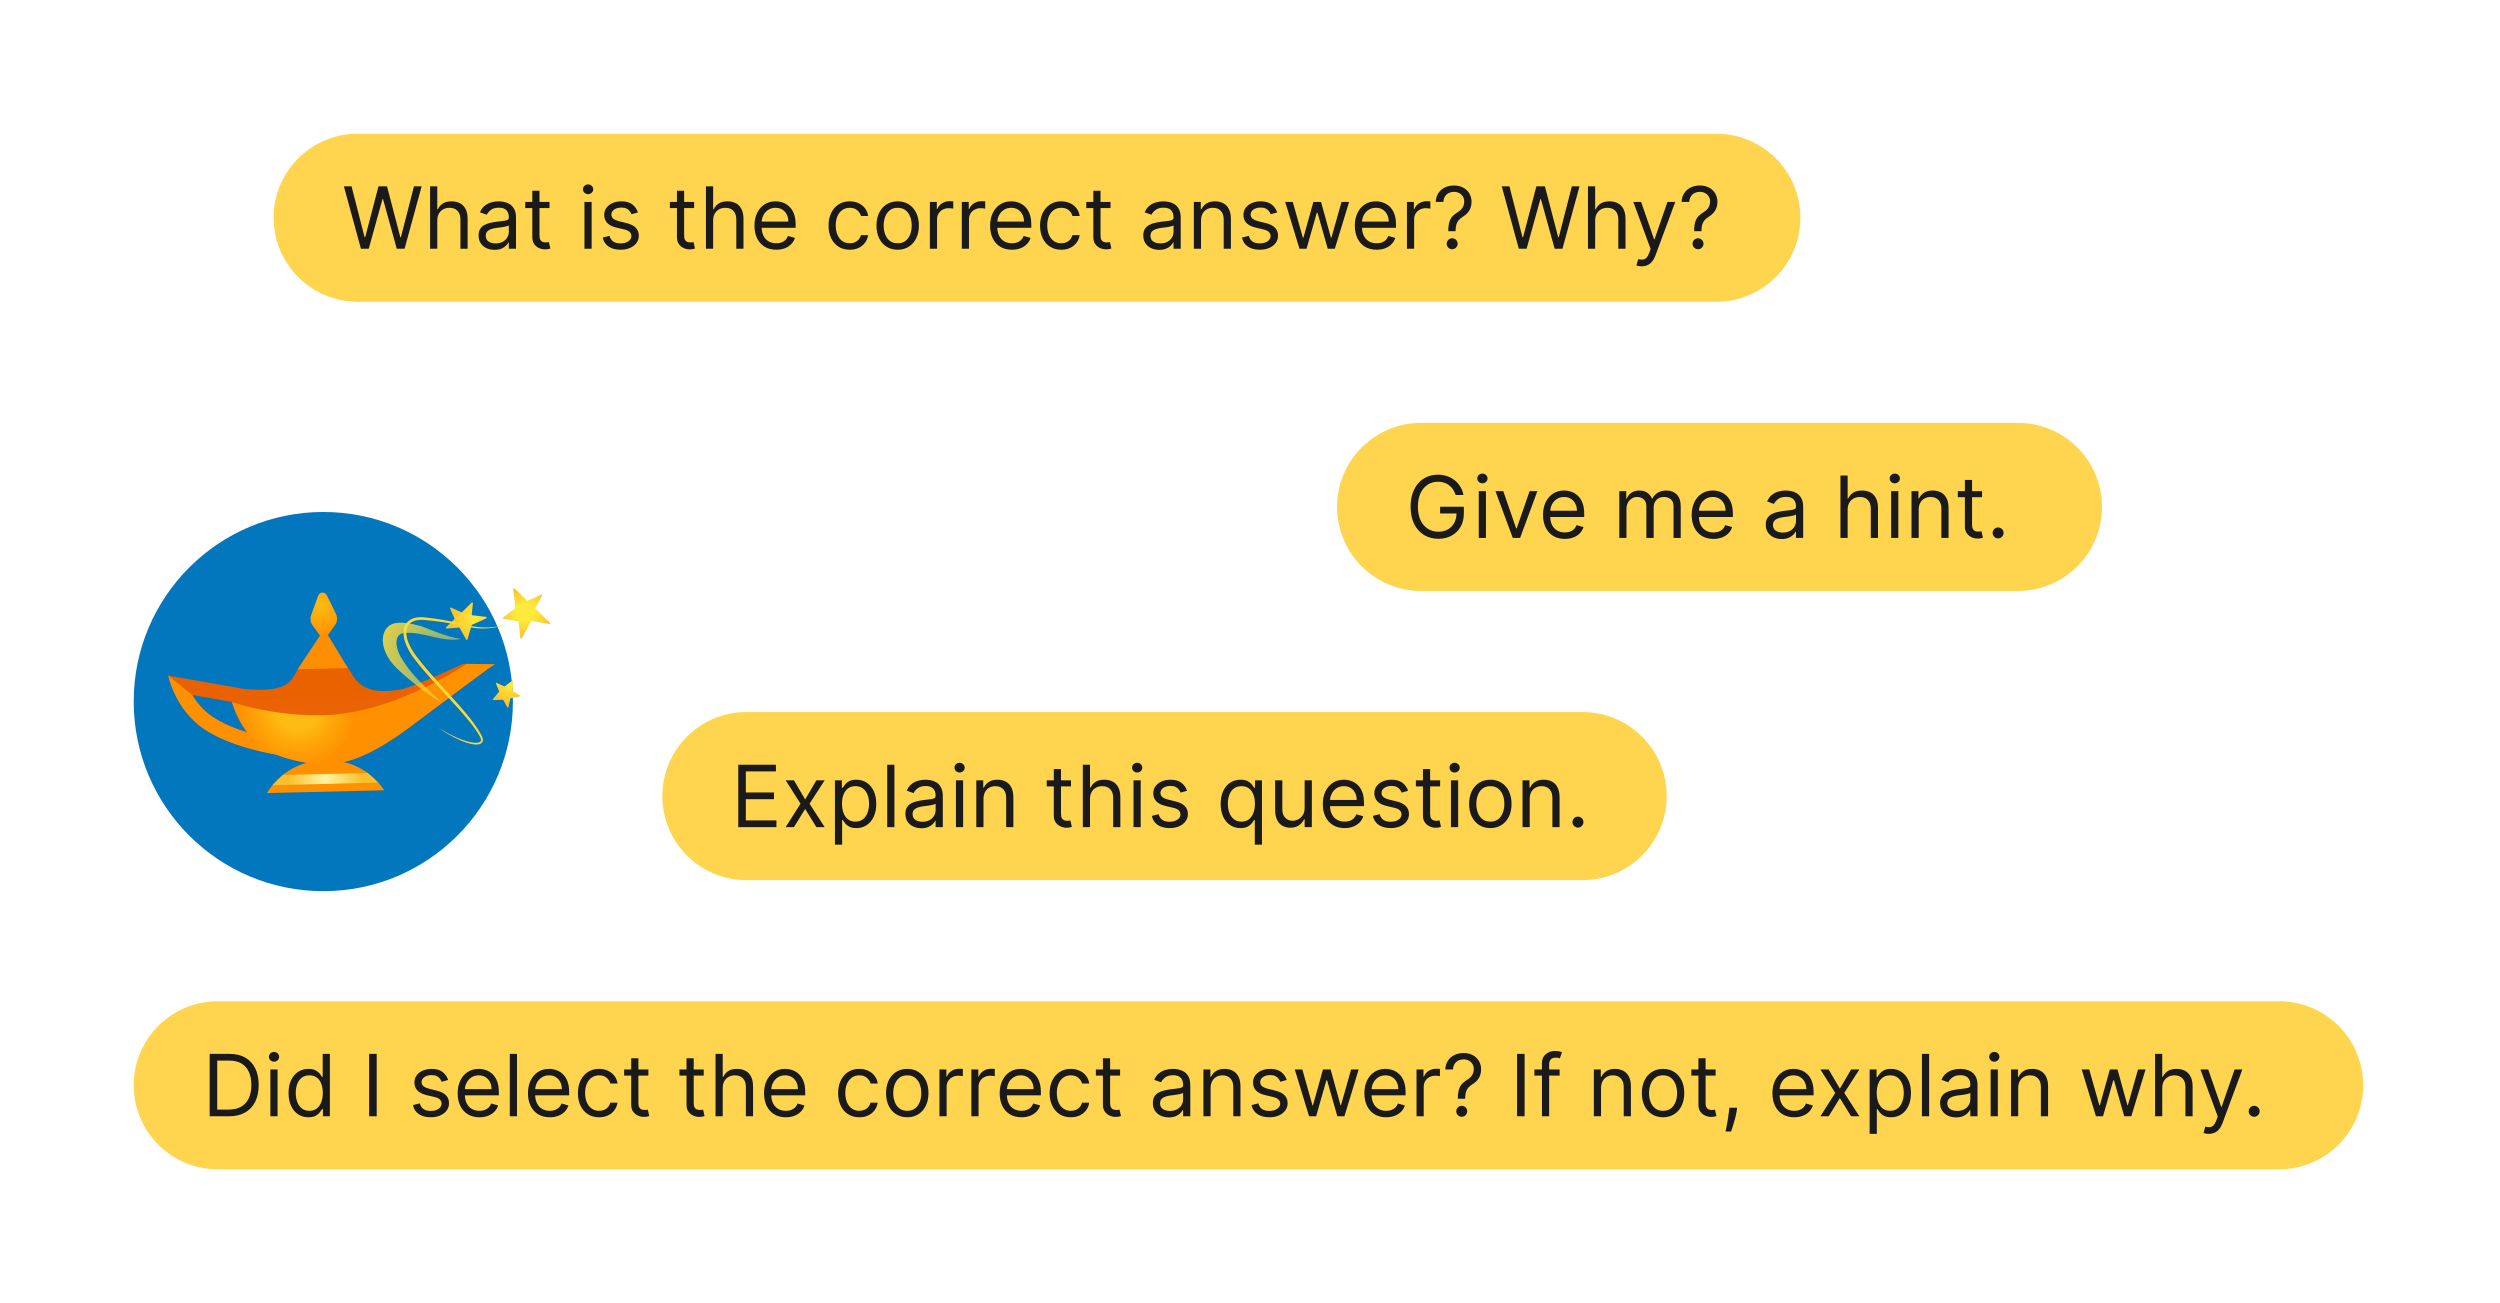 <svg width="804" height="419" viewBox="0 0 804 419" fill="none" xmlns="http://www.w3.org/2000/svg">
<path d="M457.026 136C442.1 136 430 148.1 430 163.026C430 177.952 442.1 190.052 457.026 190.052H648.974C663.9 190.052 676 177.952 676 163.026C676 148.1 663.9 136 648.974 136H457.026Z" fill="#FFD54F"/>
<path d="M468.151 159.201C467.935 158.541 467.651 157.95 467.298 157.428C466.952 156.898 466.537 156.447 466.053 156.075C465.577 155.703 465.034 155.418 464.427 155.222C463.819 155.026 463.153 154.928 462.427 154.928C461.238 154.928 460.157 155.236 459.184 155.85C458.21 156.464 457.436 157.369 456.861 158.564C456.286 159.76 455.998 161.227 455.998 162.965C455.998 164.703 456.289 166.169 456.871 167.365C457.452 168.561 458.239 169.465 459.233 170.08C460.226 170.694 461.343 171.001 462.584 171.001C463.734 171.001 464.747 170.756 465.622 170.266C466.504 169.769 467.19 169.07 467.68 168.169C468.177 167.26 468.425 166.192 468.425 164.964L469.17 165.121H463.133V162.965H470.777V165.121C470.777 166.774 470.424 168.211 469.719 169.433C469.02 170.654 468.053 171.602 466.818 172.275C465.59 172.941 464.178 173.274 462.584 173.274C460.807 173.274 459.246 172.856 457.9 172.02C456.56 171.184 455.515 169.995 454.764 168.453C454.019 166.911 453.646 165.081 453.646 162.965C453.646 161.377 453.859 159.949 454.283 158.682C454.715 157.408 455.322 156.323 456.106 155.428C456.89 154.533 457.818 153.847 458.89 153.37C459.961 152.893 461.14 152.655 462.427 152.655C463.486 152.655 464.472 152.815 465.387 153.135C466.308 153.449 467.128 153.896 467.847 154.478C468.572 155.053 469.176 155.742 469.66 156.545C470.143 157.343 470.477 158.228 470.66 159.201H468.151ZM475.569 173V157.947H477.882V173H475.569ZM476.745 155.438C476.295 155.438 475.906 155.285 475.579 154.977C475.259 154.67 475.099 154.301 475.099 153.87C475.099 153.439 475.259 153.07 475.579 152.763C475.906 152.456 476.295 152.302 476.745 152.302C477.196 152.302 477.582 152.456 477.902 152.763C478.229 153.07 478.392 153.439 478.392 153.87C478.392 154.301 478.229 154.67 477.902 154.977C477.582 155.285 477.196 155.438 476.745 155.438ZM494.427 157.947L488.861 173H486.509L480.942 157.947H483.451L487.607 169.942H487.763L491.919 157.947H494.427ZM503.253 173.314C501.802 173.314 500.551 172.993 499.499 172.353C498.454 171.706 497.647 170.805 497.078 169.648C496.517 168.485 496.236 167.133 496.236 165.591C496.236 164.049 496.517 162.69 497.078 161.514C497.647 160.332 498.437 159.41 499.45 158.751C500.469 158.084 501.658 157.751 503.017 157.751C503.801 157.751 504.576 157.882 505.34 158.143C506.104 158.404 506.8 158.829 507.427 159.417C508.055 159.998 508.554 160.769 508.927 161.73C509.299 162.69 509.485 163.873 509.485 165.277V166.257H497.882V164.258H507.133C507.133 163.409 506.964 162.651 506.624 161.985C506.291 161.318 505.814 160.792 505.193 160.407C504.579 160.021 503.854 159.829 503.017 159.829C502.096 159.829 501.299 160.057 500.626 160.515C499.96 160.965 499.447 161.553 499.087 162.279C498.728 163.004 498.548 163.781 498.548 164.611V165.944C498.548 167.081 498.744 168.044 499.136 168.835C499.535 169.619 500.087 170.217 500.793 170.628C501.498 171.033 502.318 171.236 503.253 171.236C503.86 171.236 504.409 171.151 504.899 170.981C505.395 170.805 505.823 170.543 506.183 170.197C506.542 169.844 506.82 169.407 507.016 168.884L509.25 169.511C509.015 170.269 508.62 170.935 508.064 171.51C507.509 172.079 506.823 172.523 506.006 172.843C505.19 173.157 504.272 173.314 503.253 173.314ZM520.765 173V157.947H523V160.299H523.196C523.509 159.495 524.016 158.871 524.715 158.427C525.414 157.976 526.254 157.751 527.234 157.751C528.227 157.751 529.053 157.976 529.713 158.427C530.379 158.871 530.899 159.495 531.271 160.299H531.428C531.814 159.521 532.392 158.904 533.163 158.447C533.934 157.983 534.858 157.751 535.936 157.751C537.282 157.751 538.383 158.172 539.239 159.015C540.095 159.851 540.523 161.155 540.523 162.925V173H538.21V162.925C538.21 161.815 537.906 161.021 537.298 160.544C536.691 160.067 535.975 159.829 535.152 159.829C534.094 159.829 533.274 160.149 532.692 160.789C532.111 161.423 531.82 162.226 531.82 163.2V173H529.468V162.69C529.468 161.834 529.19 161.145 528.635 160.622C528.08 160.093 527.364 159.829 526.489 159.829C525.888 159.829 525.326 159.989 524.803 160.309C524.287 160.629 523.869 161.073 523.549 161.642C523.235 162.203 523.078 162.854 523.078 163.592V173H520.765ZM551.063 173.314C549.612 173.314 548.361 172.993 547.309 172.353C546.264 171.706 545.457 170.805 544.889 169.648C544.327 168.485 544.046 167.133 544.046 165.591C544.046 164.049 544.327 162.69 544.889 161.514C545.457 160.332 546.248 159.41 547.26 158.751C548.279 158.084 549.469 157.751 550.827 157.751C551.612 157.751 552.386 157.882 553.15 158.143C553.915 158.404 554.61 158.829 555.238 159.417C555.865 159.998 556.365 160.769 556.737 161.73C557.109 162.69 557.296 163.873 557.296 165.277V166.257H545.692V164.258H554.944C554.944 163.409 554.774 162.651 554.434 161.985C554.101 161.318 553.624 160.792 553.003 160.407C552.389 160.021 551.664 159.829 550.827 159.829C549.906 159.829 549.109 160.057 548.436 160.515C547.77 160.965 547.257 161.553 546.898 162.279C546.538 163.004 546.359 163.781 546.359 164.611V165.944C546.359 167.081 546.555 168.044 546.947 168.835C547.345 169.619 547.897 170.217 548.603 170.628C549.308 171.033 550.128 171.236 551.063 171.236C551.67 171.236 552.219 171.151 552.709 170.981C553.206 170.805 553.634 170.543 553.993 170.197C554.352 169.844 554.63 169.407 554.826 168.884L557.06 169.511C556.825 170.269 556.43 170.935 555.875 171.51C555.319 172.079 554.633 172.523 553.817 172.843C553 173.157 552.082 173.314 551.063 173.314ZM573.005 173.353C572.051 173.353 571.186 173.173 570.408 172.814C569.631 172.448 569.013 171.922 568.556 171.236C568.099 170.543 567.87 169.707 567.87 168.727C567.87 167.865 568.04 167.166 568.38 166.63C568.719 166.088 569.173 165.663 569.742 165.356C570.31 165.049 570.937 164.82 571.623 164.67C572.316 164.513 573.012 164.389 573.711 164.297C574.626 164.18 575.367 164.092 575.936 164.033C576.511 163.967 576.929 163.86 577.19 163.709C577.458 163.559 577.592 163.298 577.592 162.925V162.847C577.592 161.88 577.327 161.129 576.798 160.593C576.275 160.057 575.481 159.789 574.417 159.789C573.312 159.789 572.447 160.031 571.819 160.515C571.192 160.998 570.751 161.514 570.496 162.063L568.301 161.279C568.693 160.364 569.216 159.652 569.869 159.143C570.529 158.626 571.248 158.267 572.025 158.065C572.809 157.855 573.58 157.751 574.338 157.751C574.822 157.751 575.377 157.81 576.004 157.927C576.638 158.038 577.249 158.27 577.837 158.623C578.431 158.976 578.925 159.508 579.317 160.221C579.709 160.933 579.905 161.887 579.905 163.082V173H577.592V170.962H577.474C577.317 171.288 577.056 171.638 576.69 172.01C576.324 172.383 575.838 172.699 575.23 172.961C574.622 173.222 573.881 173.353 573.005 173.353ZM573.358 171.275C574.273 171.275 575.044 171.095 575.671 170.736C576.305 170.377 576.782 169.913 577.102 169.345C577.428 168.776 577.592 168.178 577.592 167.551V165.434C577.494 165.552 577.278 165.66 576.945 165.758C576.618 165.849 576.239 165.931 575.808 166.003C575.383 166.068 574.969 166.127 574.564 166.179C574.165 166.225 573.842 166.264 573.593 166.297C572.992 166.375 572.43 166.502 571.908 166.679C571.392 166.849 570.973 167.107 570.653 167.453C570.34 167.793 570.183 168.257 570.183 168.845C570.183 169.648 570.48 170.256 571.075 170.668C571.676 171.073 572.437 171.275 573.358 171.275ZM594.201 163.945V173H591.888V152.929H594.201V160.299H594.397C594.749 159.521 595.279 158.904 595.984 158.447C596.696 157.983 597.644 157.751 598.826 157.751C599.852 157.751 600.75 157.957 601.521 158.368C602.292 158.773 602.89 159.397 603.315 160.24C603.746 161.076 603.962 162.141 603.962 163.435V173H601.649V163.592C601.649 162.396 601.338 161.472 600.718 160.818C600.104 160.158 599.251 159.829 598.16 159.829C597.402 159.829 596.723 159.989 596.121 160.309C595.527 160.629 595.057 161.096 594.71 161.71C594.371 162.324 594.201 163.069 594.201 163.945ZM608.193 173V157.947H610.506V173H608.193ZM609.369 155.438C608.918 155.438 608.529 155.285 608.203 154.977C607.883 154.67 607.722 154.301 607.722 153.87C607.722 153.439 607.883 153.07 608.203 152.763C608.529 152.456 608.918 152.302 609.369 152.302C609.82 152.302 610.205 152.456 610.525 152.763C610.852 153.07 611.015 153.439 611.015 153.87C611.015 154.301 610.852 154.67 610.525 154.977C610.205 155.285 609.82 155.438 609.369 155.438ZM617.055 163.945V173H614.742V157.947H616.976V160.299H617.172C617.525 159.535 618.061 158.92 618.78 158.457C619.498 157.986 620.426 157.751 621.563 157.751C622.582 157.751 623.474 157.96 624.238 158.378C625.003 158.79 625.597 159.417 626.022 160.26C626.447 161.096 626.659 162.154 626.659 163.435V173H624.346V163.592C624.346 162.409 624.039 161.488 623.425 160.828C622.811 160.162 621.968 159.829 620.896 159.829C620.158 159.829 619.498 159.989 618.917 160.309C618.342 160.629 617.888 161.096 617.554 161.71C617.221 162.324 617.055 163.069 617.055 163.945ZM637.432 157.947V159.907H629.631V157.947H637.432ZM631.904 154.34H634.217V168.688C634.217 169.341 634.312 169.831 634.501 170.158C634.697 170.478 634.946 170.694 635.246 170.805C635.553 170.909 635.877 170.962 636.216 170.962C636.471 170.962 636.68 170.948 636.844 170.922C637.007 170.89 637.138 170.864 637.236 170.844L637.706 172.922C637.549 172.98 637.33 173.039 637.049 173.098C636.769 173.163 636.412 173.196 635.981 173.196C635.328 173.196 634.688 173.056 634.06 172.775C633.44 172.494 632.924 172.066 632.512 171.491C632.107 170.916 631.904 170.191 631.904 169.315V154.34ZM642.596 173.157C642.113 173.157 641.698 172.984 641.352 172.637C641.006 172.291 640.832 171.876 640.832 171.393C640.832 170.909 641.006 170.494 641.352 170.148C641.698 169.802 642.113 169.629 642.596 169.629C643.08 169.629 643.495 169.802 643.841 170.148C644.187 170.494 644.36 170.909 644.36 171.393C644.36 171.713 644.279 172.007 644.115 172.275C643.959 172.543 643.746 172.758 643.478 172.922C643.217 173.078 642.923 173.157 642.596 173.157Z" fill="#1A1A1A"/>
<path d="M240.026 229C225.1 229 213 241.1 213 256.026C213 270.952 225.1 283.052 240.026 283.052H508.974C523.9 283.052 536 270.952 536 256.026C536 241.1 523.9 229 508.974 229H240.026Z" fill="#FFD54F"/>
<path d="M237.43 266V245.929H249.543V248.085H239.861V254.867H248.916V257.023H239.861V263.844H249.7V266H237.43ZM255.335 250.947L258.942 257.101L262.548 250.947H265.214L260.353 258.473L265.214 266H262.548L258.942 260.159L255.335 266H252.67L257.452 258.473L252.67 250.947H255.335ZM268.514 271.645V250.947H270.749V253.338H271.023C271.193 253.077 271.428 252.744 271.729 252.339C272.036 251.927 272.473 251.561 273.042 251.241C273.617 250.914 274.394 250.751 275.374 250.751C276.642 250.751 277.759 251.068 278.726 251.702C279.693 252.335 280.448 253.234 280.99 254.397C281.532 255.56 281.803 256.932 281.803 258.513C281.803 260.107 281.532 261.489 280.99 262.658C280.448 263.821 279.696 264.723 278.736 265.363C277.775 265.997 276.668 266.314 275.414 266.314C274.447 266.314 273.672 266.154 273.091 265.833C272.509 265.507 272.062 265.138 271.748 264.726C271.435 264.308 271.193 263.962 271.023 263.687H270.827V271.645H268.514ZM270.788 258.473C270.788 259.61 270.954 260.613 271.288 261.482C271.621 262.345 272.108 263.021 272.748 263.511C273.388 263.994 274.172 264.236 275.1 264.236C276.067 264.236 276.874 263.981 277.521 263.472C278.174 262.955 278.664 262.263 278.991 261.394C279.324 260.518 279.49 259.545 279.49 258.473C279.49 257.415 279.327 256.461 279 255.612C278.68 254.756 278.193 254.08 277.54 253.583C276.893 253.08 276.08 252.829 275.1 252.829C274.159 252.829 273.369 253.067 272.728 253.544C272.088 254.014 271.604 254.674 271.278 255.524C270.951 256.366 270.788 257.35 270.788 258.473ZM287.644 245.929V266H285.331V245.929H287.644ZM296.31 266.353C295.356 266.353 294.49 266.173 293.713 265.814C292.935 265.448 292.318 264.922 291.861 264.236C291.403 263.543 291.175 262.707 291.175 261.727C291.175 260.865 291.345 260.166 291.684 259.63C292.024 259.088 292.478 258.663 293.046 258.356C293.615 258.049 294.242 257.82 294.928 257.67C295.621 257.513 296.316 257.389 297.016 257.297C297.93 257.18 298.672 257.092 299.24 257.033C299.815 256.967 300.233 256.86 300.495 256.709C300.762 256.559 300.896 256.298 300.896 255.925V255.847C300.896 254.88 300.632 254.129 300.103 253.593C299.58 253.057 298.786 252.789 297.721 252.789C296.617 252.789 295.751 253.031 295.124 253.515C294.497 253.998 294.056 254.514 293.801 255.063L291.606 254.279C291.998 253.364 292.521 252.652 293.174 252.143C293.834 251.626 294.552 251.267 295.33 251.065C296.114 250.855 296.885 250.751 297.643 250.751C298.126 250.751 298.682 250.81 299.309 250.927C299.943 251.038 300.553 251.27 301.141 251.623C301.736 251.976 302.229 252.508 302.621 253.221C303.013 253.933 303.209 254.887 303.209 256.082V266H300.896V263.962H300.779C300.622 264.288 300.361 264.638 299.995 265.01C299.629 265.383 299.142 265.699 298.535 265.961C297.927 266.222 297.185 266.353 296.31 266.353ZM296.663 264.275C297.577 264.275 298.348 264.095 298.976 263.736C299.609 263.377 300.086 262.913 300.406 262.345C300.733 261.776 300.896 261.178 300.896 260.551V258.434C300.798 258.552 300.583 258.66 300.25 258.758C299.923 258.849 299.544 258.931 299.113 259.003C298.688 259.068 298.273 259.127 297.868 259.179C297.47 259.225 297.146 259.264 296.898 259.297C296.297 259.375 295.735 259.502 295.212 259.679C294.696 259.849 294.278 260.107 293.958 260.453C293.644 260.793 293.487 261.257 293.487 261.845C293.487 262.648 293.785 263.256 294.379 263.668C294.98 264.073 295.742 264.275 296.663 264.275ZM307.431 266V250.947H309.744V266H307.431ZM308.607 248.438C308.156 248.438 307.767 248.285 307.44 247.977C307.12 247.67 306.96 247.301 306.96 246.87C306.96 246.439 307.12 246.07 307.44 245.763C307.767 245.456 308.156 245.302 308.607 245.302C309.058 245.302 309.443 245.456 309.763 245.763C310.09 246.07 310.253 246.439 310.253 246.87C310.253 247.301 310.09 247.67 309.763 247.977C309.443 248.285 309.058 248.438 308.607 248.438ZM316.293 256.945V266H313.98V250.947H316.214V253.299H316.41C316.763 252.535 317.299 251.92 318.017 251.457C318.736 250.986 319.664 250.751 320.801 250.751C321.82 250.751 322.712 250.96 323.476 251.378C324.24 251.79 324.835 252.417 325.26 253.26C325.684 254.096 325.897 255.154 325.897 256.435V266H323.584V256.592C323.584 255.409 323.277 254.488 322.663 253.828C322.048 253.162 321.206 252.829 320.134 252.829C319.396 252.829 318.736 252.989 318.155 253.309C317.58 253.629 317.126 254.096 316.792 254.71C316.459 255.324 316.293 256.069 316.293 256.945ZM344.431 250.947V252.907H336.63V250.947H344.431ZM338.904 247.34H341.217V261.688C341.217 262.341 341.312 262.831 341.501 263.158C341.697 263.478 341.945 263.694 342.246 263.805C342.553 263.909 342.876 263.962 343.216 263.962C343.471 263.962 343.68 263.948 343.843 263.922C344.007 263.89 344.137 263.864 344.235 263.844L344.706 265.922C344.549 265.98 344.33 266.039 344.049 266.098C343.768 266.163 343.412 266.196 342.981 266.196C342.328 266.196 341.687 266.056 341.06 265.775C340.439 265.494 339.923 265.066 339.512 264.491C339.107 263.916 338.904 263.191 338.904 262.315V247.34ZM350.547 256.945V266H348.234V245.929H350.547V253.299H350.743C351.095 252.521 351.625 251.904 352.33 251.447C353.042 250.983 353.99 250.751 355.172 250.751C356.198 250.751 357.096 250.957 357.867 251.368C358.638 251.773 359.236 252.397 359.661 253.24C360.092 254.076 360.308 255.141 360.308 256.435V266H357.995V256.592C357.995 255.396 357.684 254.472 357.064 253.818C356.45 253.158 355.597 252.829 354.506 252.829C353.748 252.829 353.069 252.989 352.467 253.309C351.873 253.629 351.402 254.096 351.056 254.71C350.716 255.324 350.547 256.069 350.547 256.945ZM364.539 266V250.947H366.852V266H364.539ZM365.715 248.438C365.264 248.438 364.875 248.285 364.549 247.977C364.228 247.67 364.068 247.301 364.068 246.87C364.068 246.439 364.228 246.07 364.549 245.763C364.875 245.456 365.264 245.302 365.715 245.302C366.166 245.302 366.551 245.456 366.871 245.763C367.198 246.07 367.361 246.439 367.361 246.87C367.361 247.301 367.198 247.67 366.871 247.977C366.551 248.285 366.166 248.438 365.715 248.438ZM381.75 254.318L379.673 254.906C379.542 254.56 379.349 254.223 379.095 253.897C378.846 253.564 378.507 253.289 378.075 253.074C377.644 252.858 377.092 252.75 376.419 252.75C375.498 252.75 374.73 252.962 374.116 253.387C373.508 253.805 373.205 254.338 373.205 254.985C373.205 255.56 373.414 256.014 373.832 256.347C374.25 256.68 374.903 256.958 375.792 257.18L378.026 257.729C379.372 258.055 380.375 258.555 381.035 259.228C381.695 259.894 382.025 260.754 382.025 261.806C382.025 262.668 381.777 263.439 381.28 264.118C380.79 264.798 380.104 265.334 379.222 265.726C378.34 266.118 377.314 266.314 376.145 266.314C374.609 266.314 373.339 265.98 372.332 265.314C371.326 264.648 370.689 263.674 370.421 262.394L372.617 261.845C372.826 262.655 373.221 263.262 373.802 263.668C374.39 264.073 375.158 264.275 376.105 264.275C377.184 264.275 378.039 264.046 378.673 263.589C379.313 263.125 379.634 262.57 379.634 261.923C379.634 261.4 379.451 260.963 379.085 260.61C378.719 260.251 378.157 259.983 377.399 259.806L374.89 259.218C373.512 258.892 372.499 258.385 371.852 257.699C371.212 257.007 370.892 256.141 370.892 255.102C370.892 254.253 371.13 253.501 371.607 252.848C372.091 252.195 372.747 251.682 373.577 251.31C374.413 250.937 375.361 250.751 376.419 250.751C377.909 250.751 379.078 251.078 379.928 251.731C380.783 252.384 381.391 253.247 381.75 254.318ZM403.539 271.645V263.687H403.343C403.173 263.962 402.931 264.308 402.617 264.726C402.304 265.138 401.856 265.507 401.275 265.833C400.693 266.154 399.919 266.314 398.952 266.314C397.698 266.314 396.59 265.997 395.63 265.363C394.669 264.723 393.918 263.821 393.376 262.658C392.834 261.489 392.562 260.107 392.562 258.513C392.562 256.932 392.834 255.56 393.376 254.397C393.918 253.234 394.673 252.335 395.64 251.702C396.607 251.068 397.724 250.751 398.991 250.751C399.971 250.751 400.746 250.914 401.314 251.241C401.889 251.561 402.327 251.927 402.627 252.339C402.934 252.744 403.173 253.077 403.343 253.338H403.617V250.947H405.851V271.645H403.539ZM399.266 264.236C400.194 264.236 400.978 263.994 401.618 263.511C402.258 263.021 402.745 262.345 403.078 261.482C403.411 260.613 403.578 259.61 403.578 258.473C403.578 257.35 403.415 256.366 403.088 255.524C402.761 254.674 402.278 254.014 401.637 253.544C400.997 253.067 400.207 252.829 399.266 252.829C398.286 252.829 397.469 253.08 396.816 253.583C396.169 254.08 395.682 254.756 395.355 255.612C395.035 256.461 394.875 257.415 394.875 258.473C394.875 259.545 395.039 260.518 395.365 261.394C395.698 262.263 396.189 262.955 396.835 263.472C397.489 263.981 398.299 264.236 399.266 264.236ZM419.572 259.845V250.947H421.885V266H419.572V263.452H419.415C419.062 264.216 418.513 264.866 417.769 265.402C417.024 265.931 416.083 266.196 414.946 266.196C414.005 266.196 413.169 265.99 412.437 265.579C411.705 265.16 411.131 264.533 410.712 263.697C410.294 262.854 410.085 261.792 410.085 260.512V250.947H412.398V260.355C412.398 261.453 412.705 262.328 413.319 262.982C413.94 263.635 414.73 263.962 415.691 263.962C416.266 263.962 416.851 263.815 417.445 263.521C418.046 263.227 418.549 262.776 418.954 262.168C419.366 261.561 419.572 260.786 419.572 259.845ZM432.432 266.314C430.982 266.314 429.73 265.993 428.679 265.353C427.633 264.706 426.826 263.805 426.258 262.648C425.696 261.485 425.415 260.133 425.415 258.591C425.415 257.049 425.696 255.69 426.258 254.514C426.826 253.332 427.617 252.41 428.63 251.751C429.649 251.084 430.838 250.751 432.197 250.751C432.981 250.751 433.755 250.882 434.519 251.143C435.284 251.404 435.98 251.829 436.607 252.417C437.234 252.998 437.734 253.769 438.106 254.73C438.479 255.69 438.665 256.873 438.665 258.277V259.257H427.062V257.258H436.313C436.313 256.409 436.143 255.651 435.803 254.985C435.47 254.318 434.993 253.792 434.372 253.407C433.758 253.021 433.033 252.829 432.197 252.829C431.276 252.829 430.479 253.057 429.806 253.515C429.139 253.965 428.626 254.553 428.267 255.279C427.908 256.004 427.728 256.781 427.728 257.611V258.944C427.728 260.081 427.924 261.044 428.316 261.835C428.714 262.619 429.267 263.217 429.972 263.628C430.678 264.033 431.498 264.236 432.432 264.236C433.04 264.236 433.588 264.151 434.078 263.981C434.575 263.805 435.003 263.543 435.362 263.197C435.722 262.844 435.999 262.407 436.195 261.884L438.43 262.511C438.195 263.269 437.799 263.935 437.244 264.51C436.689 265.079 436.003 265.523 435.186 265.843C434.369 266.157 433.451 266.314 432.432 266.314ZM452.846 254.318L450.768 254.906C450.638 254.56 450.445 254.223 450.19 253.897C449.942 253.564 449.602 253.289 449.171 253.074C448.74 252.858 448.187 252.75 447.515 252.75C446.593 252.75 445.826 252.962 445.211 253.387C444.604 253.805 444.3 254.338 444.3 254.985C444.3 255.56 444.509 256.014 444.927 256.347C445.345 256.68 445.999 256.958 446.887 257.18L449.122 257.729C450.468 258.055 451.471 258.555 452.13 259.228C452.79 259.894 453.12 260.754 453.12 261.806C453.12 262.668 452.872 263.439 452.375 264.118C451.885 264.798 451.199 265.334 450.317 265.726C449.435 266.118 448.41 266.314 447.24 266.314C445.705 266.314 444.434 265.98 443.428 265.314C442.422 264.648 441.785 263.674 441.517 262.394L443.712 261.845C443.921 262.655 444.316 263.262 444.898 263.668C445.486 264.073 446.254 264.275 447.201 264.275C448.279 264.275 449.135 264.046 449.769 263.589C450.409 263.125 450.729 262.57 450.729 261.923C450.729 261.4 450.546 260.963 450.18 260.61C449.814 260.251 449.252 259.983 448.495 259.806L445.986 259.218C444.607 258.892 443.594 258.385 442.948 257.699C442.307 257.007 441.987 256.141 441.987 255.102C441.987 254.253 442.226 253.501 442.703 252.848C443.186 252.195 443.843 251.682 444.672 251.31C445.509 250.937 446.456 250.751 447.515 250.751C449.004 250.751 450.174 251.078 451.023 251.731C451.879 252.384 452.486 253.247 452.846 254.318ZM463.148 250.947V252.907H455.347V250.947H463.148ZM457.621 247.34H459.934V261.688C459.934 262.341 460.029 262.831 460.218 263.158C460.414 263.478 460.662 263.694 460.963 263.805C461.27 263.909 461.593 263.962 461.933 263.962C462.188 263.962 462.397 263.948 462.56 263.922C462.724 263.89 462.854 263.864 462.952 263.844L463.423 265.922C463.266 265.98 463.047 266.039 462.766 266.098C462.485 266.163 462.129 266.196 461.698 266.196C461.044 266.196 460.404 266.056 459.777 265.775C459.156 265.494 458.64 265.066 458.229 264.491C457.823 263.916 457.621 263.191 457.621 262.315V247.34ZM466.627 266V250.947H468.94V266H466.627ZM467.803 248.438C467.353 248.438 466.964 248.285 466.637 247.977C466.317 247.67 466.157 247.301 466.157 246.87C466.157 246.439 466.317 246.07 466.637 245.763C466.964 245.456 467.353 245.302 467.803 245.302C468.254 245.302 468.64 245.456 468.96 245.763C469.286 246.07 469.45 246.439 469.45 246.87C469.45 247.301 469.286 247.67 468.96 247.977C468.64 248.285 468.254 248.438 467.803 248.438ZM479.292 266.314C477.933 266.314 476.74 265.99 475.715 265.343C474.695 264.697 473.898 263.792 473.323 262.629C472.755 261.466 472.471 260.107 472.471 258.552C472.471 256.984 472.755 255.615 473.323 254.446C473.898 253.276 474.695 252.368 475.715 251.721C476.74 251.074 477.933 250.751 479.292 250.751C480.651 250.751 481.84 251.074 482.859 251.721C483.885 252.368 484.682 253.276 485.25 254.446C485.825 255.615 486.113 256.984 486.113 258.552C486.113 260.107 485.825 261.466 485.25 262.629C484.682 263.792 483.885 264.697 482.859 265.343C481.84 265.99 480.651 266.314 479.292 266.314ZM479.292 264.236C480.324 264.236 481.173 263.971 481.84 263.442C482.506 262.913 482.999 262.217 483.319 261.355C483.64 260.492 483.8 259.558 483.8 258.552C483.8 257.546 483.64 256.608 483.319 255.739C482.999 254.87 482.506 254.168 481.84 253.632C481.173 253.096 480.324 252.829 479.292 252.829C478.259 252.829 477.41 253.096 476.744 253.632C476.077 254.168 475.584 254.87 475.264 255.739C474.944 256.608 474.784 257.546 474.784 258.552C474.784 259.558 474.944 260.492 475.264 261.355C475.584 262.217 476.077 262.913 476.744 263.442C477.41 263.971 478.259 264.236 479.292 264.236ZM491.956 256.945V266H489.643V250.947H491.877V253.299H492.073C492.426 252.535 492.962 251.92 493.681 251.457C494.399 250.986 495.327 250.751 496.464 250.751C497.483 250.751 498.375 250.96 499.139 251.378C499.904 251.79 500.498 252.417 500.923 253.26C501.348 254.096 501.56 255.154 501.56 256.435V266H499.247V256.592C499.247 255.409 498.94 254.488 498.326 253.828C497.712 253.162 496.869 252.829 495.798 252.829C495.059 252.829 494.399 252.989 493.818 253.309C493.243 253.629 492.789 254.096 492.456 254.71C492.123 255.324 491.956 256.069 491.956 256.945ZM507.472 266.157C506.989 266.157 506.574 265.984 506.227 265.637C505.881 265.291 505.708 264.876 505.708 264.393C505.708 263.909 505.881 263.494 506.227 263.148C506.574 262.802 506.989 262.629 507.472 262.629C507.956 262.629 508.37 262.802 508.717 263.148C509.063 263.494 509.236 263.909 509.236 264.393C509.236 264.713 509.154 265.007 508.991 265.275C508.834 265.543 508.622 265.758 508.354 265.922C508.093 266.078 507.799 266.157 507.472 266.157Z" fill="#1A1A1A"/>
<path d="M115.026 43C100.1 43 88 55.1 88 70.026C88 84.952 100.1 97.052 115.026 97.052H551.974C566.9 97.052 579 84.952 579 70.026C579 55.1 566.9 43 551.974 43H115.026Z" fill="#FFD54F"/>
<path d="M116.076 80L110.588 59.929H113.058L117.252 76.276H117.448L121.721 59.929H124.465L128.738 76.276H128.934L133.128 59.929H135.598L130.11 80H127.601L123.171 64.006H123.015L118.585 80H116.076ZM140.626 70.945V80H138.313V59.929H140.626V67.299H140.822C141.174 66.522 141.704 65.904 142.409 65.447C143.121 64.983 144.069 64.751 145.251 64.751C146.277 64.751 147.175 64.957 147.946 65.368C148.717 65.773 149.315 66.397 149.74 67.24C150.171 68.076 150.387 69.141 150.387 70.435V80H148.074V70.592C148.074 69.396 147.763 68.472 147.143 67.818C146.529 67.159 145.676 66.829 144.585 66.829C143.827 66.829 143.147 66.989 142.546 67.309C141.952 67.629 141.481 68.096 141.135 68.71C140.795 69.324 140.626 70.069 140.626 70.945ZM159.047 80.353C158.094 80.353 157.228 80.173 156.45 79.814C155.673 79.448 155.056 78.922 154.598 78.236C154.141 77.543 153.912 76.707 153.912 75.727C153.912 74.865 154.082 74.166 154.422 73.63C154.762 73.088 155.216 72.663 155.784 72.356C156.352 72.049 156.98 71.82 157.666 71.67C158.358 71.513 159.054 71.389 159.753 71.297C160.668 71.18 161.409 71.092 161.978 71.033C162.553 70.968 162.971 70.86 163.232 70.709C163.5 70.559 163.634 70.298 163.634 69.925V69.847C163.634 68.88 163.369 68.129 162.84 67.593C162.317 67.057 161.524 66.789 160.459 66.789C159.355 66.789 158.489 67.031 157.862 67.515C157.234 67.998 156.793 68.514 156.539 69.063L154.343 68.279C154.735 67.364 155.258 66.652 155.911 66.142C156.571 65.626 157.29 65.267 158.067 65.064C158.851 64.856 159.622 64.751 160.38 64.751C160.864 64.751 161.419 64.81 162.046 64.927C162.68 65.038 163.291 65.27 163.879 65.623C164.473 65.976 164.967 66.508 165.359 67.221C165.751 67.933 165.947 68.887 165.947 70.082V80H163.634V77.962H163.516C163.36 78.288 163.098 78.638 162.732 79.01C162.366 79.383 161.88 79.7 161.272 79.961C160.664 80.222 159.923 80.353 159.047 80.353ZM159.4 78.275C160.315 78.275 161.086 78.096 161.713 77.736C162.347 77.377 162.824 76.913 163.144 76.344C163.471 75.776 163.634 75.178 163.634 74.551V72.434C163.536 72.552 163.32 72.66 162.987 72.758C162.66 72.849 162.282 72.931 161.85 73.003C161.426 73.068 161.011 73.127 160.606 73.179C160.207 73.225 159.884 73.264 159.635 73.297C159.034 73.375 158.473 73.502 157.95 73.679C157.434 73.849 157.016 74.107 156.695 74.453C156.382 74.793 156.225 75.257 156.225 75.845C156.225 76.648 156.522 77.256 157.117 77.668C157.718 78.073 158.479 78.275 159.4 78.275ZM176.715 64.947V66.907H168.914V64.947H176.715ZM171.187 61.34H173.5V75.688C173.5 76.341 173.595 76.831 173.784 77.158C173.98 77.478 174.229 77.694 174.529 77.805C174.836 77.909 175.16 77.962 175.5 77.962C175.754 77.962 175.963 77.948 176.127 77.922C176.29 77.89 176.421 77.864 176.519 77.844L176.989 79.922C176.832 79.98 176.613 80.039 176.333 80.098C176.052 80.163 175.696 80.196 175.264 80.196C174.611 80.196 173.971 80.055 173.343 79.775C172.723 79.494 172.207 79.066 171.795 78.491C171.39 77.916 171.187 77.191 171.187 76.315V61.34ZM187.956 80V64.947H190.268V80H187.956ZM189.132 62.438C188.681 62.438 188.292 62.285 187.965 61.977C187.645 61.67 187.485 61.301 187.485 60.87C187.485 60.439 187.645 60.07 187.965 59.763C188.292 59.456 188.681 59.302 189.132 59.302C189.582 59.302 189.968 59.456 190.288 59.763C190.615 60.07 190.778 60.439 190.778 60.87C190.778 61.301 190.615 61.67 190.288 61.977C189.968 62.285 189.582 62.438 189.132 62.438ZM205.167 68.318L203.089 68.906C202.959 68.56 202.766 68.223 202.511 67.897C202.263 67.564 201.923 67.289 201.492 67.074C201.061 66.858 200.509 66.75 199.836 66.75C198.915 66.75 198.147 66.963 197.533 67.387C196.925 67.805 196.621 68.338 196.621 68.985C196.621 69.559 196.83 70.014 197.249 70.347C197.667 70.68 198.32 70.958 199.209 71.18L201.443 71.729C202.789 72.055 203.792 72.555 204.452 73.228C205.112 73.894 205.442 74.754 205.442 75.805C205.442 76.668 205.193 77.439 204.697 78.118C204.207 78.798 203.521 79.334 202.639 79.726C201.757 80.118 200.731 80.314 199.561 80.314C198.026 80.314 196.755 79.98 195.749 79.314C194.743 78.648 194.106 77.674 193.838 76.394L196.033 75.845C196.242 76.655 196.638 77.263 197.219 77.668C197.807 78.073 198.575 78.275 199.522 78.275C200.6 78.275 201.456 78.046 202.09 77.589C202.73 77.125 203.05 76.57 203.05 75.923C203.05 75.4 202.867 74.963 202.501 74.61C202.136 74.251 201.574 73.983 200.816 73.806L198.307 73.218C196.928 72.892 195.916 72.385 195.269 71.699C194.629 71.007 194.309 70.141 194.309 69.102C194.309 68.253 194.547 67.501 195.024 66.848C195.507 66.195 196.164 65.682 196.994 65.309C197.83 64.937 198.777 64.751 199.836 64.751C201.325 64.751 202.495 65.078 203.344 65.731C204.2 66.384 204.808 67.247 205.167 68.318ZM223.231 64.947V66.907H215.43V64.947H223.231ZM217.704 61.34H220.017V75.688C220.017 76.341 220.112 76.831 220.301 77.158C220.497 77.478 220.745 77.694 221.046 77.805C221.353 77.909 221.676 77.962 222.016 77.962C222.271 77.962 222.48 77.948 222.643 77.922C222.807 77.89 222.937 77.864 223.035 77.844L223.506 79.922C223.349 79.98 223.13 80.039 222.849 80.098C222.568 80.163 222.212 80.196 221.781 80.196C221.128 80.196 220.487 80.055 219.86 79.775C219.239 79.494 218.723 79.066 218.312 78.491C217.907 77.916 217.704 77.191 217.704 76.315V61.34ZM229.347 70.945V80H227.034V59.929H229.347V67.299H229.543C229.895 66.522 230.425 65.904 231.13 65.447C231.842 64.983 232.79 64.751 233.972 64.751C234.998 64.751 235.896 64.957 236.667 65.368C237.438 65.773 238.036 66.397 238.461 67.24C238.892 68.076 239.108 69.141 239.108 70.435V80H236.795V70.592C236.795 69.396 236.484 68.472 235.864 67.818C235.25 67.159 234.397 66.829 233.306 66.829C232.548 66.829 231.869 66.989 231.267 67.309C230.673 67.629 230.203 68.096 229.856 68.71C229.516 69.324 229.347 70.069 229.347 70.945ZM249.65 80.314C248.2 80.314 246.949 79.993 245.897 79.353C244.851 78.706 244.044 77.805 243.476 76.648C242.914 75.485 242.633 74.133 242.633 72.591C242.633 71.049 242.914 69.69 243.476 68.514C244.044 67.332 244.835 66.41 245.848 65.751C246.867 65.084 248.056 64.751 249.415 64.751C250.199 64.751 250.973 64.882 251.738 65.143C252.502 65.404 253.198 65.829 253.825 66.417C254.452 66.998 254.952 67.769 255.324 68.73C255.697 69.69 255.883 70.873 255.883 72.278V73.257H244.28V71.258H253.531C253.531 70.409 253.361 69.651 253.021 68.985C252.688 68.318 252.211 67.792 251.591 67.407C250.976 67.021 250.251 66.829 249.415 66.829C248.494 66.829 247.697 67.057 247.024 67.515C246.357 67.965 245.844 68.553 245.485 69.279C245.126 70.004 244.946 70.781 244.946 71.611V72.944C244.946 74.081 245.142 75.044 245.534 75.835C245.933 76.619 246.485 77.217 247.19 77.628C247.896 78.033 248.716 78.236 249.65 78.236C250.258 78.236 250.807 78.151 251.297 77.981C251.793 77.805 252.221 77.543 252.58 77.197C252.94 76.844 253.217 76.407 253.413 75.884L255.648 76.511C255.413 77.269 255.017 77.935 254.462 78.51C253.907 79.079 253.221 79.523 252.404 79.843C251.587 80.157 250.669 80.314 249.65 80.314ZM273.278 80.314C271.867 80.314 270.652 79.98 269.633 79.314C268.614 78.648 267.83 77.73 267.281 76.56C266.732 75.391 266.457 74.055 266.457 72.552C266.457 71.023 266.738 69.674 267.3 68.504C267.869 67.328 268.659 66.41 269.672 65.751C270.691 65.084 271.88 64.751 273.239 64.751C274.298 64.751 275.252 64.947 276.101 65.339C276.95 65.731 277.646 66.28 278.188 66.985C278.731 67.691 279.067 68.514 279.198 69.455H276.885C276.708 68.769 276.316 68.161 275.709 67.632C275.108 67.096 274.298 66.829 273.278 66.829C272.377 66.829 271.586 67.064 270.907 67.534C270.234 67.998 269.708 68.655 269.329 69.504C268.957 70.347 268.77 71.337 268.77 72.474C268.77 73.636 268.953 74.649 269.319 75.511C269.692 76.374 270.214 77.044 270.887 77.521C271.567 77.998 272.364 78.236 273.278 78.236C273.879 78.236 274.425 78.131 274.915 77.922C275.405 77.713 275.82 77.413 276.16 77.021C276.499 76.629 276.741 76.158 276.885 75.609H279.198C279.067 76.498 278.744 77.298 278.227 78.011C277.718 78.716 277.042 79.278 276.199 79.696C275.363 80.108 274.389 80.314 273.278 80.314ZM288.694 80.314C287.335 80.314 286.143 79.99 285.117 79.343C284.098 78.697 283.301 77.792 282.726 76.629C282.157 75.466 281.873 74.107 281.873 72.552C281.873 70.984 282.157 69.615 282.726 68.446C283.301 67.276 284.098 66.368 285.117 65.721C286.143 65.074 287.335 64.751 288.694 64.751C290.053 64.751 291.242 65.074 292.261 65.721C293.287 66.368 294.084 67.276 294.653 68.446C295.228 69.615 295.515 70.984 295.515 72.552C295.515 74.107 295.228 75.466 294.653 76.629C294.084 77.792 293.287 78.697 292.261 79.343C291.242 79.99 290.053 80.314 288.694 80.314ZM288.694 78.236C289.726 78.236 290.576 77.971 291.242 77.442C291.909 76.913 292.402 76.217 292.722 75.355C293.042 74.492 293.202 73.558 293.202 72.552C293.202 71.546 293.042 70.608 292.722 69.739C292.402 68.87 291.909 68.168 291.242 67.632C290.576 67.096 289.726 66.829 288.694 66.829C287.662 66.829 286.812 67.096 286.146 67.632C285.48 68.168 284.986 68.87 284.666 69.739C284.346 70.608 284.186 71.546 284.186 72.552C284.186 73.558 284.346 74.492 284.666 75.355C284.986 76.217 285.48 76.913 286.146 77.442C286.812 77.971 287.662 78.236 288.694 78.236ZM299.046 80V64.947H301.28V67.221H301.437C301.711 66.476 302.208 65.871 302.926 65.407C303.645 64.944 304.455 64.712 305.357 64.712C305.527 64.712 305.739 64.715 305.994 64.722C306.249 64.728 306.441 64.738 306.572 64.751V67.103C306.494 67.083 306.314 67.054 306.033 67.015C305.759 66.969 305.468 66.946 305.161 66.946C304.429 66.946 303.776 67.1 303.201 67.407C302.632 67.707 302.182 68.125 301.848 68.661C301.522 69.19 301.358 69.795 301.358 70.474V80H299.046ZM309.314 80V64.947H311.548V67.221H311.705C311.979 66.476 312.476 65.871 313.195 65.407C313.913 64.944 314.723 64.712 315.625 64.712C315.795 64.712 316.007 64.715 316.262 64.722C316.517 64.728 316.71 64.738 316.84 64.751V67.103C316.762 67.083 316.582 67.054 316.301 67.015C316.027 66.969 315.736 66.946 315.429 66.946C314.697 66.946 314.044 67.1 313.469 67.407C312.901 67.707 312.45 68.125 312.117 68.661C311.79 69.19 311.627 69.795 311.627 70.474V80H309.314ZM325.435 80.314C323.985 80.314 322.733 79.993 321.681 79.353C320.636 78.706 319.829 77.805 319.261 76.648C318.699 75.485 318.418 74.133 318.418 72.591C318.418 71.049 318.699 69.69 319.261 68.514C319.829 67.332 320.62 66.41 321.632 65.751C322.652 65.084 323.841 64.751 325.2 64.751C325.984 64.751 326.758 64.882 327.522 65.143C328.287 65.404 328.983 65.829 329.61 66.417C330.237 66.998 330.737 67.769 331.109 68.73C331.482 69.69 331.668 70.873 331.668 72.278V73.257H320.064V71.258H329.316C329.316 70.409 329.146 69.651 328.806 68.985C328.473 68.318 327.996 67.792 327.375 67.407C326.761 67.021 326.036 66.829 325.2 66.829C324.279 66.829 323.481 67.057 322.809 67.515C322.142 67.965 321.629 68.553 321.27 69.279C320.911 70.004 320.731 70.781 320.731 71.611V72.944C320.731 74.081 320.927 75.044 321.319 75.835C321.717 76.619 322.27 77.217 322.975 77.628C323.681 78.033 324.501 78.236 325.435 78.236C326.043 78.236 326.591 78.151 327.081 77.981C327.578 77.805 328.006 77.543 328.365 77.197C328.725 76.844 329.002 76.407 329.198 75.884L331.433 76.511C331.197 77.269 330.802 77.935 330.247 78.51C329.692 79.079 329.005 79.523 328.189 79.843C327.372 80.157 326.454 80.314 325.435 80.314ZM341.301 80.314C339.89 80.314 338.675 79.98 337.656 79.314C336.637 78.648 335.853 77.73 335.304 76.56C334.755 75.391 334.481 74.055 334.481 72.552C334.481 71.023 334.761 69.674 335.323 68.504C335.892 67.328 336.682 66.41 337.695 65.751C338.714 65.084 339.903 64.751 341.262 64.751C342.321 64.751 343.275 64.947 344.124 65.339C344.973 65.731 345.669 66.28 346.211 66.985C346.754 67.691 347.09 68.514 347.221 69.455H344.908C344.732 68.769 344.34 68.161 343.732 67.632C343.131 67.096 342.321 66.829 341.301 66.829C340.4 66.829 339.609 67.064 338.93 67.534C338.257 67.998 337.731 68.655 337.352 69.504C336.98 70.347 336.793 71.337 336.793 72.474C336.793 73.636 336.976 74.649 337.342 75.511C337.715 76.374 338.237 77.044 338.91 77.521C339.59 77.998 340.387 78.236 341.301 78.236C341.903 78.236 342.448 78.131 342.938 77.922C343.428 77.713 343.843 77.413 344.183 77.021C344.522 76.629 344.764 76.158 344.908 75.609H347.221C347.09 76.498 346.767 77.298 346.251 78.011C345.741 78.716 345.065 79.278 344.222 79.696C343.386 80.108 342.412 80.314 341.301 80.314ZM357.148 64.947V66.907H349.347V64.947H357.148ZM351.621 61.34H353.934V75.688C353.934 76.341 354.029 76.831 354.218 77.158C354.414 77.478 354.662 77.694 354.963 77.805C355.27 77.909 355.593 77.962 355.933 77.962C356.188 77.962 356.397 77.948 356.56 77.922C356.724 77.89 356.854 77.864 356.952 77.844L357.423 79.922C357.266 79.98 357.047 80.039 356.766 80.098C356.485 80.163 356.129 80.196 355.698 80.196C355.045 80.196 354.404 80.055 353.777 79.775C353.156 79.494 352.64 79.066 352.229 78.491C351.824 77.916 351.621 77.191 351.621 76.315V61.34ZM372.819 80.353C371.865 80.353 370.999 80.173 370.222 79.814C369.444 79.448 368.827 78.922 368.37 78.236C367.912 77.543 367.684 76.707 367.684 75.727C367.684 74.865 367.853 74.166 368.193 73.63C368.533 73.088 368.987 72.663 369.555 72.356C370.124 72.049 370.751 71.82 371.437 71.67C372.13 71.513 372.825 71.389 373.524 71.297C374.439 71.18 375.181 71.092 375.749 71.033C376.324 70.968 376.742 70.86 377.004 70.709C377.271 70.559 377.405 70.298 377.405 69.925V69.847C377.405 68.88 377.141 68.129 376.612 67.593C376.089 67.057 375.295 66.789 374.23 66.789C373.126 66.789 372.26 67.031 371.633 67.515C371.006 67.998 370.565 68.514 370.31 69.063L368.115 68.279C368.507 67.364 369.029 66.652 369.683 66.142C370.343 65.626 371.061 65.267 371.839 65.064C372.623 64.856 373.394 64.751 374.152 64.751C374.635 64.751 375.191 64.81 375.818 64.927C376.451 65.038 377.062 65.27 377.65 65.623C378.245 65.976 378.738 66.508 379.13 67.221C379.522 67.933 379.718 68.887 379.718 70.082V80H377.405V77.962H377.288C377.131 78.288 376.87 78.638 376.504 79.01C376.138 79.383 375.651 79.7 375.044 79.961C374.436 80.222 373.694 80.353 372.819 80.353ZM373.172 78.275C374.086 78.275 374.857 78.096 375.485 77.736C376.118 77.377 376.595 76.913 376.915 76.344C377.242 75.776 377.405 75.178 377.405 74.551V72.434C377.307 72.552 377.092 72.66 376.759 72.758C376.432 72.849 376.053 72.931 375.622 73.003C375.197 73.068 374.782 73.127 374.377 73.179C373.979 73.225 373.655 73.264 373.407 73.297C372.806 73.375 372.244 73.502 371.721 73.679C371.205 73.849 370.787 74.107 370.467 74.453C370.153 74.793 369.996 75.257 369.996 75.845C369.996 76.648 370.294 77.256 370.888 77.668C371.489 78.073 372.25 78.275 373.172 78.275ZM386.252 70.945V80H383.94V64.947H386.174V67.299H386.37C386.723 66.534 387.259 65.92 387.977 65.457C388.696 64.986 389.624 64.751 390.761 64.751C391.78 64.751 392.672 64.96 393.436 65.378C394.2 65.79 394.795 66.417 395.22 67.26C395.644 68.096 395.857 69.154 395.857 70.435V80H393.544V70.592C393.544 69.409 393.237 68.488 392.623 67.828C392.008 67.162 391.166 66.829 390.094 66.829C389.356 66.829 388.696 66.989 388.115 67.309C387.54 67.629 387.085 68.096 386.752 68.71C386.419 69.324 386.252 70.069 386.252 70.945ZM410.746 68.318L408.668 68.906C408.537 68.56 408.345 68.223 408.09 67.897C407.841 67.564 407.502 67.289 407.07 67.074C406.639 66.858 406.087 66.75 405.414 66.75C404.493 66.75 403.725 66.963 403.111 67.387C402.504 67.805 402.2 68.338 402.2 68.985C402.2 69.559 402.409 70.014 402.827 70.347C403.245 70.68 403.899 70.958 404.787 71.18L407.021 71.729C408.367 72.055 409.37 72.555 410.03 73.228C410.69 73.894 411.02 74.754 411.02 75.805C411.02 76.668 410.772 77.439 410.275 78.118C409.785 78.798 409.099 79.334 408.217 79.726C407.335 80.118 406.309 80.314 405.14 80.314C403.604 80.314 402.334 79.98 401.328 79.314C400.321 78.648 399.684 77.674 399.417 76.394L401.612 75.845C401.821 76.655 402.216 77.263 402.798 77.668C403.386 78.073 404.153 78.275 405.101 78.275C406.179 78.275 407.035 78.046 407.668 77.589C408.309 77.125 408.629 76.57 408.629 75.923C408.629 75.4 408.446 74.963 408.08 74.61C407.714 74.251 407.152 73.983 406.394 73.806L403.885 73.218C402.507 72.892 401.494 72.385 400.847 71.699C400.207 71.007 399.887 70.141 399.887 69.102C399.887 68.253 400.125 67.501 400.602 66.848C401.086 66.195 401.742 65.682 402.572 65.309C403.408 64.937 404.356 64.751 405.414 64.751C406.904 64.751 408.073 65.078 408.923 65.731C409.779 66.384 410.386 67.247 410.746 68.318ZM417.912 80L413.325 64.947H415.756L419.01 76.472H419.166L422.381 64.947H424.85L428.026 76.433H428.183L431.436 64.947H433.867L429.28 80H427.007L423.714 68.436H423.478L420.186 80H417.912ZM442.724 80.314C441.273 80.314 440.022 79.993 438.97 79.353C437.925 78.706 437.118 77.805 436.549 76.648C435.988 75.485 435.707 74.133 435.707 72.591C435.707 71.049 435.988 69.69 436.549 68.514C437.118 67.332 437.908 66.41 438.921 65.751C439.94 65.084 441.129 64.751 442.488 64.751C443.272 64.751 444.047 64.882 444.811 65.143C445.575 65.404 446.271 65.829 446.898 66.417C447.526 66.998 448.025 67.769 448.398 68.73C448.77 69.69 448.956 70.873 448.956 72.278V73.257H437.353V71.258H446.604C446.604 70.409 446.435 69.651 446.095 68.985C445.762 68.318 445.285 67.792 444.664 67.407C444.05 67.021 443.325 66.829 442.488 66.829C441.567 66.829 440.77 67.057 440.097 67.515C439.431 67.965 438.918 68.553 438.558 69.279C438.199 70.004 438.019 70.781 438.019 71.611V72.944C438.019 74.081 438.215 75.044 438.607 75.835C439.006 76.619 439.558 77.217 440.264 77.628C440.969 78.033 441.789 78.236 442.724 78.236C443.331 78.236 443.88 78.151 444.37 77.981C444.867 77.805 445.294 77.543 445.654 77.197C446.013 76.844 446.291 76.407 446.487 75.884L448.721 76.511C448.486 77.269 448.091 77.935 447.535 78.51C446.98 79.079 446.294 79.523 445.477 79.843C444.661 80.157 443.743 80.314 442.724 80.314ZM452.475 80V64.947H454.709V67.221H454.866C455.14 66.476 455.637 65.871 456.356 65.407C457.074 64.944 457.884 64.712 458.786 64.712C458.956 64.712 459.168 64.715 459.423 64.722C459.678 64.728 459.871 64.738 460.001 64.751V67.103C459.923 67.083 459.743 67.054 459.462 67.015C459.188 66.969 458.897 66.946 458.59 66.946C457.858 66.946 457.205 67.1 456.63 67.407C456.062 67.707 455.611 68.125 455.278 68.661C454.951 69.19 454.788 69.795 454.788 70.474V80H452.475ZM465.761 74.355V74.237C465.774 72.99 465.905 71.996 466.153 71.258C466.402 70.52 466.754 69.922 467.212 69.465C467.669 69.007 468.218 68.586 468.858 68.201C469.244 67.965 469.59 67.688 469.897 67.368C470.204 67.041 470.446 66.665 470.622 66.24C470.805 65.816 470.897 65.346 470.897 64.829C470.897 64.189 470.746 63.634 470.446 63.163C470.145 62.693 469.743 62.33 469.24 62.075C468.737 61.821 468.179 61.693 467.565 61.693C467.029 61.693 466.513 61.804 466.016 62.026C465.52 62.249 465.105 62.598 464.772 63.075C464.438 63.552 464.246 64.176 464.193 64.947H461.724C461.776 63.836 462.063 62.886 462.586 62.095C463.115 61.304 463.811 60.7 464.674 60.282C465.542 59.864 466.506 59.655 467.565 59.655C468.714 59.655 469.714 59.883 470.563 60.341C471.419 60.798 472.079 61.425 472.543 62.222C473.013 63.02 473.249 63.928 473.249 64.947C473.249 65.666 473.138 66.316 472.915 66.897C472.7 67.479 472.386 67.998 471.975 68.455C471.57 68.913 471.08 69.318 470.505 69.671C469.93 70.03 469.469 70.409 469.123 70.807C468.777 71.199 468.525 71.667 468.368 72.209C468.211 72.751 468.126 73.427 468.113 74.237V74.355H465.761ZM467.016 80.157C466.532 80.157 466.117 79.984 465.771 79.637C465.425 79.291 465.252 78.876 465.252 78.393C465.252 77.909 465.425 77.494 465.771 77.148C466.117 76.802 466.532 76.629 467.016 76.629C467.499 76.629 467.914 76.802 468.26 77.148C468.607 77.494 468.78 77.909 468.78 78.393C468.78 78.713 468.698 79.007 468.535 79.275C468.378 79.543 468.166 79.758 467.898 79.922C467.636 80.078 467.342 80.157 467.016 80.157ZM488.451 80L482.963 59.929H485.433L489.627 76.276H489.823L494.096 59.929H496.84L501.113 76.276H501.309L505.504 59.929H507.973L502.485 80H499.976L495.547 64.006H495.39L490.96 80H488.451ZM513.001 70.945V80H510.688V59.929H513.001V67.299H513.197C513.549 66.522 514.079 65.904 514.784 65.447C515.496 64.983 516.444 64.751 517.626 64.751C518.652 64.751 519.55 64.957 520.321 65.368C521.092 65.773 521.69 66.397 522.115 67.24C522.546 68.076 522.762 69.141 522.762 70.435V80H520.449V70.592C520.449 69.396 520.138 68.472 519.518 67.818C518.904 67.159 518.051 66.829 516.96 66.829C516.202 66.829 515.523 66.989 514.922 67.309C514.327 67.629 513.857 68.096 513.51 68.71C513.171 69.324 513.001 70.069 513.001 70.945ZM527.944 85.645C527.551 85.645 527.202 85.612 526.895 85.547C526.588 85.488 526.375 85.429 526.258 85.371L526.846 83.332C527.408 83.476 527.904 83.528 528.336 83.489C528.767 83.45 529.149 83.257 529.482 82.911C529.822 82.571 530.132 82.019 530.413 81.254L530.844 80.078L525.278 64.947H527.787L531.942 76.942H532.099L536.254 64.947H538.763L532.373 82.195C532.086 82.973 531.73 83.616 531.305 84.126C530.88 84.642 530.387 85.024 529.825 85.272C529.27 85.521 528.643 85.645 527.944 85.645ZM544.834 74.355V74.237C544.847 72.99 544.978 71.996 545.226 71.258C545.474 70.52 545.827 69.922 546.285 69.465C546.742 69.007 547.291 68.586 547.931 68.201C548.316 67.965 548.663 67.688 548.97 67.368C549.277 67.041 549.519 66.665 549.695 66.24C549.878 65.816 549.969 65.346 549.969 64.829C549.969 64.189 549.819 63.634 549.519 63.163C549.218 62.693 548.816 62.33 548.313 62.075C547.81 61.821 547.251 61.693 546.637 61.693C546.102 61.693 545.585 61.804 545.089 62.026C544.592 62.249 544.178 62.598 543.844 63.075C543.511 63.552 543.318 64.176 543.266 64.947H540.796C540.849 63.836 541.136 62.886 541.659 62.095C542.188 61.304 542.884 60.7 543.746 60.282C544.615 59.864 545.579 59.655 546.637 59.655C547.787 59.655 548.787 59.883 549.636 60.341C550.492 60.798 551.152 61.425 551.616 62.222C552.086 63.02 552.321 63.928 552.321 64.947C552.321 65.666 552.21 66.316 551.988 66.897C551.773 67.479 551.459 67.998 551.047 68.455C550.642 68.913 550.152 69.318 549.577 69.671C549.002 70.03 548.542 70.409 548.196 70.807C547.849 71.199 547.598 71.667 547.441 72.209C547.284 72.751 547.199 73.427 547.186 74.237V74.355H544.834ZM546.089 80.157C545.605 80.157 545.19 79.984 544.844 79.637C544.498 79.291 544.325 78.876 544.325 78.393C544.325 77.909 544.498 77.494 544.844 77.148C545.19 76.802 545.605 76.629 546.089 76.629C546.572 76.629 546.987 76.802 547.333 77.148C547.679 77.494 547.853 77.909 547.853 78.393C547.853 78.713 547.771 79.007 547.608 79.275C547.451 79.543 547.238 79.758 546.971 79.922C546.709 80.078 546.415 80.157 546.089 80.157Z" fill="#1A1A1A"/>
<path d="M70.026 322C55.1 322 43 334.1 43 349.026C43 363.952 55.1 376.052 70.026 376.052H732.974C747.9 376.052 760 363.952 760 349.026C760 334.1 747.9 322 732.974 322H70.026Z" fill="#FFD54F"/>
<path d="M73.624 359H67.43V338.929H73.899C75.846 338.929 77.512 339.331 78.897 340.135C80.282 340.932 81.343 342.078 82.082 343.575C82.82 345.064 83.189 346.848 83.189 348.925C83.189 351.016 82.817 352.816 82.072 354.325C81.327 355.828 80.243 356.984 78.818 357.795C77.394 358.598 75.663 359 73.624 359ZM69.861 356.844H73.467C75.127 356.844 76.502 356.524 77.593 355.884C78.684 355.243 79.498 354.332 80.034 353.149C80.569 351.967 80.837 350.559 80.837 348.925C80.837 347.305 80.573 345.91 80.043 344.741C79.514 343.565 78.724 342.663 77.672 342.036C76.62 341.402 75.31 341.085 73.742 341.085H69.861V356.844ZM86.952 359V343.947H89.265V359H86.952ZM88.128 341.438C87.678 341.438 87.289 341.285 86.962 340.977C86.642 340.67 86.482 340.301 86.482 339.87C86.482 339.439 86.642 339.07 86.962 338.763C87.289 338.456 87.678 338.302 88.128 338.302C88.579 338.302 88.965 338.456 89.285 338.763C89.612 339.07 89.775 339.439 89.775 339.87C89.775 340.301 89.612 340.67 89.285 340.977C88.965 341.285 88.579 341.438 88.128 341.438ZM99.186 359.314C97.931 359.314 96.824 358.997 95.863 358.363C94.903 357.723 94.151 356.821 93.609 355.658C93.067 354.489 92.796 353.107 92.796 351.513C92.796 349.932 93.067 348.56 93.609 347.397C94.151 346.234 94.906 345.335 95.873 344.702C96.84 344.068 97.957 343.751 99.225 343.751C100.205 343.751 100.979 343.914 101.547 344.241C102.122 344.561 102.56 344.927 102.861 345.339C103.168 345.744 103.406 346.077 103.576 346.338H103.772V338.929H106.085V359H103.85V356.687H103.576C103.406 356.962 103.164 357.308 102.851 357.726C102.537 358.138 102.09 358.507 101.508 358.833C100.927 359.154 100.152 359.314 99.186 359.314ZM99.499 357.236C100.427 357.236 101.211 356.994 101.851 356.511C102.491 356.021 102.978 355.345 103.311 354.482C103.645 353.613 103.811 352.61 103.811 351.473C103.811 350.35 103.648 349.366 103.321 348.524C102.994 347.674 102.511 347.014 101.871 346.544C101.23 346.067 100.44 345.829 99.499 345.829C98.519 345.829 97.702 346.08 97.049 346.583C96.402 347.08 95.915 347.756 95.589 348.612C95.269 349.461 95.109 350.415 95.109 351.473C95.109 352.545 95.272 353.518 95.599 354.394C95.932 355.263 96.422 355.955 97.069 356.472C97.722 356.981 98.532 357.236 99.499 357.236ZM121.148 338.929V359H118.717V338.929H121.148ZM144.132 347.318L142.054 347.906C141.923 347.56 141.731 347.223 141.476 346.897C141.227 346.564 140.888 346.289 140.457 346.074C140.025 345.858 139.473 345.75 138.8 345.75C137.879 345.75 137.111 345.962 136.497 346.387C135.89 346.805 135.586 347.338 135.586 347.985C135.586 348.56 135.795 349.014 136.213 349.347C136.631 349.68 137.285 349.958 138.173 350.18L140.408 350.729C141.753 351.055 142.756 351.555 143.416 352.228C144.076 352.894 144.406 353.754 144.406 354.806C144.406 355.668 144.158 356.439 143.661 357.118C143.171 357.798 142.485 358.334 141.603 358.726C140.721 359.118 139.695 359.314 138.526 359.314C136.991 359.314 135.72 358.98 134.714 358.314C133.707 357.648 133.07 356.674 132.803 355.394L134.998 354.845C135.207 355.655 135.602 356.262 136.184 356.668C136.772 357.073 137.539 357.275 138.487 357.275C139.565 357.275 140.421 357.046 141.054 356.589C141.695 356.125 142.015 355.57 142.015 354.923C142.015 354.4 141.832 353.963 141.466 353.61C141.1 353.251 140.538 352.983 139.78 352.806L137.271 352.218C135.893 351.892 134.88 351.385 134.233 350.699C133.593 350.007 133.273 349.141 133.273 348.102C133.273 347.253 133.511 346.501 133.988 345.848C134.472 345.195 135.128 344.682 135.958 344.31C136.795 343.937 137.742 343.751 138.8 343.751C140.29 343.751 141.459 344.078 142.309 344.731C143.165 345.384 143.772 346.247 144.132 347.318ZM154.199 359.314C152.748 359.314 151.497 358.993 150.445 358.353C149.4 357.706 148.593 356.805 148.025 355.648C147.463 354.485 147.182 353.133 147.182 351.591C147.182 350.049 147.463 348.69 148.025 347.514C148.593 346.332 149.384 345.41 150.396 344.751C151.416 344.084 152.605 343.751 153.964 343.751C154.748 343.751 155.522 343.882 156.286 344.143C157.051 344.404 157.746 344.829 158.374 345.417C159.001 345.998 159.501 346.769 159.873 347.73C160.246 348.69 160.432 349.873 160.432 351.277V352.257H148.828V350.258H158.08C158.08 349.409 157.91 348.651 157.57 347.985C157.237 347.318 156.76 346.792 156.139 346.407C155.525 346.021 154.8 345.829 153.964 345.829C153.042 345.829 152.245 346.057 151.572 346.515C150.906 346.965 150.393 347.553 150.034 348.279C149.674 349.004 149.495 349.781 149.495 350.611V351.944C149.495 353.081 149.691 354.044 150.083 354.835C150.481 355.619 151.033 356.217 151.739 356.628C152.445 357.033 153.265 357.236 154.199 357.236C154.806 357.236 155.355 357.151 155.845 356.981C156.342 356.805 156.77 356.543 157.129 356.197C157.488 355.844 157.766 355.407 157.962 354.884L160.197 355.511C159.961 356.269 159.566 356.935 159.011 357.51C158.455 358.079 157.769 358.523 156.953 358.843C156.136 359.157 155.218 359.314 154.199 359.314ZM166.263 338.929V359H163.95V338.929H166.263ZM176.81 359.314C175.36 359.314 174.109 358.993 173.057 358.353C172.011 357.706 171.205 356.805 170.636 355.648C170.074 354.485 169.793 353.133 169.793 351.591C169.793 350.049 170.074 348.69 170.636 347.514C171.205 346.332 171.995 345.41 173.008 344.751C174.027 344.084 175.216 343.751 176.575 343.751C177.359 343.751 178.133 343.882 178.898 344.143C179.662 344.404 180.358 344.829 180.985 345.417C181.612 345.998 182.112 346.769 182.485 347.73C182.857 348.69 183.043 349.873 183.043 351.277V352.257H171.44V350.258H180.691C180.691 349.409 180.521 348.651 180.182 347.985C179.848 347.318 179.371 346.792 178.751 346.407C178.137 346.021 177.411 345.829 176.575 345.829C175.654 345.829 174.857 346.057 174.184 346.515C173.517 346.965 173.005 347.553 172.645 348.279C172.286 349.004 172.106 349.781 172.106 350.611V351.944C172.106 353.081 172.302 354.044 172.694 354.835C173.093 355.619 173.645 356.217 174.35 356.628C175.056 357.033 175.876 357.236 176.81 357.236C177.418 357.236 177.967 357.151 178.457 356.981C178.953 356.805 179.381 356.543 179.741 356.197C180.1 355.844 180.378 355.407 180.574 354.884L182.808 355.511C182.573 356.269 182.178 356.935 181.622 357.51C181.067 358.079 180.381 358.523 179.564 358.843C178.747 359.157 177.83 359.314 176.81 359.314ZM192.677 359.314C191.266 359.314 190.05 358.98 189.031 358.314C188.012 357.648 187.228 356.73 186.679 355.56C186.13 354.391 185.856 353.055 185.856 351.552C185.856 350.023 186.137 348.674 186.699 347.504C187.267 346.328 188.058 345.41 189.07 344.751C190.09 344.084 191.279 343.751 192.638 343.751C193.696 343.751 194.65 343.947 195.499 344.339C196.349 344.731 197.044 345.28 197.587 345.985C198.129 346.691 198.465 347.514 198.596 348.455H196.283C196.107 347.769 195.715 347.161 195.107 346.632C194.506 346.096 193.696 345.829 192.677 345.829C191.775 345.829 190.985 346.064 190.305 346.534C189.632 346.998 189.106 347.655 188.727 348.504C188.355 349.347 188.169 350.337 188.169 351.473C188.169 352.636 188.352 353.649 188.718 354.512C189.09 355.374 189.613 356.044 190.286 356.521C190.965 356.997 191.762 357.236 192.677 357.236C193.278 357.236 193.823 357.131 194.313 356.922C194.803 356.713 195.218 356.413 195.558 356.021C195.898 355.629 196.14 355.158 196.283 354.61H198.596C198.465 355.498 198.142 356.298 197.626 357.011C197.116 357.716 196.44 358.278 195.597 358.696C194.761 359.108 193.787 359.314 192.677 359.314ZM208.524 343.947V345.907H200.723V343.947H208.524ZM202.996 340.34H205.309V354.688C205.309 355.341 205.404 355.831 205.593 356.158C205.789 356.478 206.038 356.694 206.338 356.805C206.645 356.909 206.969 356.962 207.308 356.962C207.563 356.962 207.772 356.948 207.936 356.922C208.099 356.89 208.23 356.864 208.328 356.844L208.798 358.922C208.641 358.98 208.422 359.039 208.141 359.098C207.861 359.163 207.504 359.196 207.073 359.196C206.42 359.196 205.78 359.056 205.152 358.775C204.532 358.494 204.016 358.066 203.604 357.491C203.199 356.916 202.996 356.191 202.996 355.315V340.34ZM226.311 343.947V345.907H218.51V343.947H226.311ZM220.784 340.34H223.097V354.688C223.097 355.341 223.191 355.831 223.381 356.158C223.577 356.478 223.825 356.694 224.126 356.805C224.433 356.909 224.756 356.962 225.096 356.962C225.351 356.962 225.56 356.948 225.723 356.922C225.886 356.89 226.017 356.864 226.115 356.844L226.585 358.922C226.429 358.98 226.21 359.039 225.929 359.098C225.648 359.163 225.292 359.196 224.861 359.196C224.207 359.196 223.567 359.056 222.94 358.775C222.319 358.494 221.803 358.066 221.391 357.491C220.986 356.916 220.784 356.191 220.784 355.315V340.34ZM232.426 349.945V359H230.113V338.929H232.426V346.299H232.622C232.975 345.521 233.504 344.904 234.21 344.447C234.922 343.983 235.869 343.751 237.052 343.751C238.078 343.751 238.976 343.957 239.747 344.368C240.518 344.773 241.116 345.397 241.54 346.24C241.972 347.076 242.187 348.141 242.187 349.435V359H239.874V349.592C239.874 348.396 239.564 347.472 238.943 346.818C238.329 346.158 237.477 345.829 236.386 345.829C235.628 345.829 234.948 345.989 234.347 346.309C233.753 346.629 233.282 347.096 232.936 347.71C232.596 348.324 232.426 349.069 232.426 349.945ZM252.73 359.314C251.279 359.314 250.028 358.993 248.976 358.353C247.931 357.706 247.124 356.805 246.556 355.648C245.994 354.485 245.713 353.133 245.713 351.591C245.713 350.049 245.994 348.69 246.556 347.514C247.124 346.332 247.915 345.41 248.927 344.751C249.947 344.084 251.136 343.751 252.495 343.751C253.279 343.751 254.053 343.882 254.817 344.143C255.582 344.404 256.278 344.829 256.905 345.417C257.532 345.998 258.032 346.769 258.404 347.73C258.777 348.69 258.963 349.873 258.963 351.277V352.257H247.359V350.258H256.611C256.611 349.409 256.441 348.651 256.101 347.985C255.768 347.318 255.291 346.792 254.67 346.407C254.056 346.021 253.331 345.829 252.495 345.829C251.573 345.829 250.776 346.057 250.103 346.515C249.437 346.965 248.924 347.553 248.565 348.279C248.205 349.004 248.026 349.781 248.026 350.611V351.944C248.026 353.081 248.222 354.044 248.614 354.835C249.012 355.619 249.564 356.217 250.27 356.628C250.976 357.033 251.796 357.236 252.73 357.236C253.337 357.236 253.886 357.151 254.376 356.981C254.873 356.805 255.301 356.543 255.66 356.197C256.019 355.844 256.297 355.407 256.493 354.884L258.728 355.511C258.492 356.269 258.097 356.935 257.542 357.51C256.986 358.079 256.3 358.523 255.484 358.843C254.667 359.157 253.749 359.314 252.73 359.314ZM276.358 359.314C274.947 359.314 273.732 358.98 272.712 358.314C271.693 357.648 270.909 356.73 270.36 355.56C269.812 354.391 269.537 353.055 269.537 351.552C269.537 350.023 269.818 348.674 270.38 347.504C270.948 346.328 271.739 345.41 272.752 344.751C273.771 344.084 274.96 343.751 276.319 343.751C277.377 343.751 278.331 343.947 279.181 344.339C280.03 344.731 280.726 345.28 281.268 345.985C281.81 346.691 282.147 347.514 282.277 348.455H279.965C279.788 347.769 279.396 347.161 278.789 346.632C278.187 346.096 277.377 345.829 276.358 345.829C275.456 345.829 274.666 346.064 273.986 346.534C273.314 346.998 272.788 347.655 272.409 348.504C272.036 349.347 271.85 350.337 271.85 351.473C271.85 352.636 272.033 353.649 272.399 354.512C272.771 355.374 273.294 356.044 273.967 356.521C274.646 356.997 275.443 357.236 276.358 357.236C276.959 357.236 277.505 357.131 277.995 356.922C278.485 356.713 278.9 356.413 279.239 356.021C279.579 355.629 279.821 355.158 279.965 354.61H282.277C282.147 355.498 281.823 356.298 281.307 357.011C280.798 357.716 280.121 358.278 279.279 358.696C278.442 359.108 277.469 359.314 276.358 359.314ZM291.774 359.314C290.415 359.314 289.222 358.99 288.197 358.343C287.177 357.697 286.38 356.792 285.805 355.629C285.237 354.466 284.953 353.107 284.953 351.552C284.953 349.984 285.237 348.615 285.805 347.446C286.38 346.276 287.177 345.368 288.197 344.721C289.222 344.074 290.415 343.751 291.774 343.751C293.133 343.751 294.322 344.074 295.341 344.721C296.367 345.368 297.164 346.276 297.732 347.446C298.307 348.615 298.595 349.984 298.595 351.552C298.595 353.107 298.307 354.466 297.732 355.629C297.164 356.792 296.367 357.697 295.341 358.343C294.322 358.99 293.133 359.314 291.774 359.314ZM291.774 357.236C292.806 357.236 293.655 356.971 294.322 356.442C294.988 355.913 295.482 355.217 295.802 354.355C296.122 353.492 296.282 352.558 296.282 351.552C296.282 350.546 296.122 349.608 295.802 348.739C295.482 347.87 294.988 347.168 294.322 346.632C293.655 346.096 292.806 345.829 291.774 345.829C290.741 345.829 289.892 346.096 289.226 346.632C288.559 347.168 288.066 347.87 287.746 348.739C287.426 349.608 287.266 350.546 287.266 351.552C287.266 352.558 287.426 353.492 287.746 354.355C288.066 355.217 288.559 355.913 289.226 356.442C289.892 356.971 290.741 357.236 291.774 357.236ZM302.125 359V343.947H304.36V346.221H304.516C304.791 345.476 305.287 344.871 306.006 344.408C306.725 343.944 307.535 343.712 308.437 343.712C308.606 343.712 308.819 343.715 309.074 343.722C309.328 343.728 309.521 343.738 309.652 343.751V346.103C309.573 346.083 309.394 346.054 309.113 346.015C308.838 345.969 308.548 345.946 308.241 345.946C307.509 345.946 306.855 346.1 306.281 346.407C305.712 346.707 305.261 347.125 304.928 347.661C304.601 348.19 304.438 348.795 304.438 349.474V359H302.125ZM312.393 359V343.947H314.628V346.221H314.785C315.059 345.476 315.556 344.871 316.274 344.408C316.993 343.944 317.803 343.712 318.705 343.712C318.875 343.712 319.087 343.715 319.342 343.722C319.596 343.728 319.789 343.738 319.92 343.751V346.103C319.841 346.083 319.662 346.054 319.381 346.015C319.106 345.969 318.816 345.946 318.509 345.946C317.777 345.946 317.124 346.1 316.549 346.407C315.98 346.707 315.529 347.125 315.196 347.661C314.87 348.19 314.706 348.795 314.706 349.474V359H312.393ZM328.515 359.314C327.064 359.314 325.813 358.993 324.761 358.353C323.716 357.706 322.909 356.805 322.341 355.648C321.779 354.485 321.498 353.133 321.498 351.591C321.498 350.049 321.779 348.69 322.341 347.514C322.909 346.332 323.7 345.41 324.712 344.751C325.731 344.084 326.921 343.751 328.279 343.751C329.063 343.751 329.838 343.882 330.602 344.143C331.367 344.404 332.062 344.829 332.69 345.417C333.317 345.998 333.817 346.769 334.189 347.73C334.561 348.69 334.748 349.873 334.748 351.277V352.257H323.144V350.258H332.396C332.396 349.409 332.226 348.651 331.886 347.985C331.553 347.318 331.076 346.792 330.455 346.407C329.841 346.021 329.116 345.829 328.279 345.829C327.358 345.829 326.561 346.057 325.888 346.515C325.222 346.965 324.709 347.553 324.35 348.279C323.99 349.004 323.811 349.781 323.811 350.611V351.944C323.811 353.081 324.007 354.044 324.399 354.835C324.797 355.619 325.349 356.217 326.055 356.628C326.76 357.033 327.58 357.236 328.515 357.236C329.122 357.236 329.671 357.151 330.161 356.981C330.658 356.805 331.086 356.543 331.445 356.197C331.804 355.844 332.082 355.407 332.278 354.884L334.512 355.511C334.277 356.269 333.882 356.935 333.327 357.51C332.771 358.079 332.085 358.523 331.269 358.843C330.452 359.157 329.534 359.314 328.515 359.314ZM344.381 359.314C342.97 359.314 341.755 358.98 340.736 358.314C339.716 357.648 338.932 356.73 338.383 355.56C337.835 354.391 337.56 353.055 337.56 351.552C337.56 350.023 337.841 348.674 338.403 347.504C338.971 346.328 339.762 345.41 340.775 344.751C341.794 344.084 342.983 343.751 344.342 343.751C345.4 343.751 346.354 343.947 347.204 344.339C348.053 344.731 348.749 345.28 349.291 345.985C349.833 346.691 350.17 347.514 350.3 348.455H347.988C347.811 347.769 347.419 347.161 346.812 346.632C346.211 346.096 345.4 345.829 344.381 345.829C343.48 345.829 342.689 346.064 342.01 346.534C341.337 346.998 340.811 347.655 340.432 348.504C340.059 349.347 339.873 350.337 339.873 351.473C339.873 352.636 340.056 353.649 340.422 354.512C340.794 355.374 341.317 356.044 341.99 356.521C342.669 356.997 343.466 357.236 344.381 357.236C344.982 357.236 345.528 357.131 346.018 356.922C346.508 356.713 346.923 356.413 347.262 356.021C347.602 355.629 347.844 355.158 347.988 354.61H350.3C350.17 355.498 349.846 356.298 349.33 357.011C348.821 357.716 348.144 358.278 347.302 358.696C346.465 359.108 345.492 359.314 344.381 359.314ZM360.228 343.947V345.907H352.427V343.947H360.228ZM354.701 340.34H357.014V354.688C357.014 355.341 357.108 355.831 357.298 356.158C357.494 356.478 357.742 356.694 358.043 356.805C358.35 356.909 358.673 356.962 359.013 356.962C359.268 356.962 359.477 356.948 359.64 356.922C359.803 356.89 359.934 356.864 360.032 356.844L360.502 358.922C360.346 358.98 360.127 359.039 359.846 359.098C359.565 359.163 359.209 359.196 358.778 359.196C358.124 359.196 357.484 359.056 356.857 358.775C356.236 358.494 355.72 358.066 355.308 357.491C354.903 356.916 354.701 356.191 354.701 355.315V340.34ZM375.899 359.353C374.945 359.353 374.079 359.173 373.301 358.814C372.524 358.448 371.907 357.922 371.449 357.236C370.992 356.543 370.763 355.707 370.763 354.727C370.763 353.865 370.933 353.166 371.273 352.63C371.613 352.088 372.067 351.663 372.635 351.356C373.203 351.049 373.831 350.82 374.517 350.67C375.209 350.513 375.905 350.389 376.604 350.297C377.519 350.18 378.26 350.092 378.829 350.033C379.404 349.967 379.822 349.86 380.083 349.709C380.351 349.559 380.485 349.298 380.485 348.925V348.847C380.485 347.88 380.22 347.129 379.691 346.593C379.169 346.057 378.375 345.789 377.31 345.789C376.206 345.789 375.34 346.031 374.713 346.515C374.086 346.998 373.645 347.514 373.39 348.063L371.194 347.279C371.586 346.364 372.109 345.652 372.762 345.143C373.422 344.626 374.141 344.267 374.919 344.065C375.703 343.855 376.473 343.751 377.231 343.751C377.715 343.751 378.27 343.81 378.897 343.927C379.531 344.038 380.142 344.27 380.73 344.623C381.325 344.976 381.818 345.508 382.21 346.221C382.602 346.933 382.798 347.887 382.798 349.082V359H380.485V356.962H380.367C380.211 357.288 379.949 357.638 379.583 358.01C379.218 358.383 378.731 358.699 378.123 358.961C377.516 359.222 376.774 359.353 375.899 359.353ZM376.251 357.275C377.166 357.275 377.937 357.095 378.564 356.736C379.198 356.377 379.675 355.913 379.995 355.345C380.322 354.776 380.485 354.178 380.485 353.551V351.434C380.387 351.552 380.171 351.66 379.838 351.758C379.512 351.849 379.133 351.931 378.701 352.003C378.277 352.068 377.862 352.127 377.457 352.179C377.058 352.225 376.735 352.264 376.487 352.297C375.885 352.375 375.324 352.502 374.801 352.679C374.285 352.849 373.867 353.107 373.546 353.453C373.233 353.793 373.076 354.257 373.076 354.845C373.076 355.648 373.373 356.256 373.968 356.668C374.569 357.073 375.33 357.275 376.251 357.275ZM389.332 349.945V359H387.019V343.947H389.254V346.299H389.45C389.803 345.535 390.338 344.92 391.057 344.457C391.776 343.986 392.703 343.751 393.84 343.751C394.859 343.751 395.751 343.96 396.516 344.378C397.28 344.79 397.875 345.417 398.299 346.26C398.724 347.096 398.936 348.154 398.936 349.435V359H396.623V349.592C396.623 348.409 396.316 347.488 395.702 346.828C395.088 346.162 394.245 345.829 393.174 345.829C392.436 345.829 391.776 345.989 391.194 346.309C390.619 346.629 390.165 347.096 389.832 347.71C389.499 348.324 389.332 349.069 389.332 349.945ZM413.825 347.318L411.748 347.906C411.617 347.56 411.424 347.223 411.169 346.897C410.921 346.564 410.581 346.289 410.15 346.074C409.719 345.858 409.167 345.75 408.494 345.75C407.573 345.75 406.805 345.962 406.191 346.387C405.583 346.805 405.279 347.338 405.279 347.985C405.279 348.56 405.489 349.014 405.907 349.347C406.325 349.68 406.978 349.958 407.867 350.18L410.101 350.729C411.447 351.055 412.45 351.555 413.11 352.228C413.77 352.894 414.1 353.754 414.1 354.806C414.1 355.668 413.851 356.439 413.355 357.118C412.865 357.798 412.179 358.334 411.297 358.726C410.415 359.118 409.389 359.314 408.22 359.314C406.684 359.314 405.413 358.98 404.407 358.314C403.401 357.648 402.764 356.674 402.496 355.394L404.691 354.845C404.901 355.655 405.296 356.262 405.877 356.668C406.465 357.073 407.233 357.275 408.18 357.275C409.258 357.275 410.114 357.046 410.748 356.589C411.388 356.125 411.708 355.57 411.708 354.923C411.708 354.4 411.525 353.963 411.16 353.61C410.794 353.251 410.232 352.983 409.474 352.806L406.965 352.218C405.587 351.892 404.574 351.385 403.927 350.699C403.287 350.007 402.967 349.141 402.967 348.102C402.967 347.253 403.205 346.501 403.682 345.848C404.166 345.195 404.822 344.682 405.652 344.31C406.488 343.937 407.436 343.751 408.494 343.751C409.984 343.751 411.153 344.078 412.002 344.731C412.858 345.384 413.466 346.247 413.825 347.318ZM420.992 359L416.405 343.947H418.836L422.089 355.472H422.246L425.461 343.947H427.93L431.105 355.433H431.262L434.516 343.947H436.946L432.36 359H430.086L426.793 347.436H426.558L423.265 359H420.992ZM445.803 359.314C444.353 359.314 443.102 358.993 442.05 358.353C441.004 357.706 440.198 356.805 439.629 355.648C439.067 354.485 438.786 353.133 438.786 351.591C438.786 350.049 439.067 348.69 439.629 347.514C440.198 346.332 440.988 345.41 442.001 344.751C443.02 344.084 444.209 343.751 445.568 343.751C446.352 343.751 447.126 343.882 447.891 344.143C448.655 344.404 449.351 344.829 449.978 345.417C450.605 345.998 451.105 346.769 451.478 347.73C451.85 348.69 452.036 349.873 452.036 351.277V352.257H440.433V350.258H449.684C449.684 349.409 449.514 348.651 449.175 347.985C448.841 347.318 448.364 346.792 447.744 346.407C447.13 346.021 446.404 345.829 445.568 345.829C444.647 345.829 443.85 346.057 443.177 346.515C442.51 346.965 441.998 347.553 441.638 348.279C441.279 349.004 441.099 349.781 441.099 350.611V351.944C441.099 353.081 441.295 354.044 441.687 354.835C442.086 355.619 442.638 356.217 443.343 356.628C444.049 357.033 444.869 357.236 445.803 357.236C446.411 357.236 446.96 357.151 447.45 356.981C447.946 356.805 448.374 356.543 448.734 356.197C449.093 355.844 449.371 355.407 449.567 354.884L451.801 355.511C451.566 356.269 451.17 356.935 450.615 357.51C450.06 358.079 449.374 358.523 448.557 358.843C447.74 359.157 446.822 359.314 445.803 359.314ZM455.554 359V343.947H457.789V346.221H457.946C458.22 345.476 458.717 344.871 459.435 344.408C460.154 343.944 460.964 343.712 461.866 343.712C462.036 343.712 462.248 343.715 462.503 343.722C462.758 343.728 462.95 343.738 463.081 343.751V346.103C463.003 346.083 462.823 346.054 462.542 346.015C462.268 345.969 461.977 345.946 461.67 345.946C460.938 345.946 460.285 346.1 459.71 346.407C459.141 346.707 458.69 347.125 458.357 347.661C458.031 348.19 457.867 348.795 457.867 349.474V359H455.554ZM468.841 353.355V353.237C468.854 351.99 468.985 350.997 469.233 350.258C469.481 349.52 469.834 348.922 470.291 348.465C470.749 348.007 471.298 347.586 471.938 347.201C472.323 346.965 472.67 346.688 472.977 346.368C473.284 346.041 473.526 345.665 473.702 345.241C473.885 344.816 473.976 344.345 473.976 343.829C473.976 343.189 473.826 342.634 473.526 342.163C473.225 341.693 472.823 341.33 472.32 341.075C471.817 340.821 471.258 340.693 470.644 340.693C470.109 340.693 469.592 340.804 469.096 341.026C468.599 341.249 468.184 341.598 467.851 342.075C467.518 342.552 467.325 343.176 467.273 343.947H464.803C464.856 342.836 465.143 341.886 465.666 341.095C466.195 340.305 466.891 339.7 467.753 339.282C468.622 338.864 469.586 338.655 470.644 338.655C471.794 338.655 472.794 338.883 473.643 339.341C474.499 339.798 475.159 340.425 475.623 341.222C476.093 342.02 476.328 342.928 476.328 343.947C476.328 344.666 476.217 345.316 475.995 345.897C475.78 346.479 475.466 346.998 475.054 347.455C474.649 347.913 474.159 348.318 473.584 348.671C473.009 349.03 472.549 349.409 472.203 349.807C471.856 350.199 471.605 350.667 471.448 351.209C471.291 351.751 471.206 352.427 471.193 353.237V353.355H468.841ZM470.095 359.157C469.612 359.157 469.197 358.984 468.851 358.637C468.505 358.291 468.331 357.876 468.331 357.393C468.331 356.909 468.505 356.494 468.851 356.148C469.197 355.802 469.612 355.629 470.095 355.629C470.579 355.629 470.994 355.802 471.34 356.148C471.686 356.494 471.86 356.909 471.86 357.393C471.86 357.713 471.778 358.007 471.614 358.275C471.458 358.543 471.245 358.758 470.977 358.922C470.716 359.078 470.422 359.157 470.095 359.157ZM490.316 338.929V359H487.885V338.929H490.316ZM501.579 343.947V345.907H493.464V343.947H501.579ZM495.894 359V341.869C495.894 341.007 496.097 340.288 496.502 339.713C496.907 339.138 497.433 338.707 498.08 338.42C498.727 338.132 499.409 337.988 500.128 337.988C500.697 337.988 501.16 338.034 501.52 338.126C501.879 338.217 502.147 338.302 502.323 338.38L501.657 340.38C501.539 340.34 501.376 340.291 501.167 340.233C500.964 340.174 500.697 340.144 500.363 340.144C499.599 340.144 499.047 340.337 498.707 340.723C498.374 341.108 498.207 341.673 498.207 342.418V359H495.894ZM514.895 349.945V359H512.582V343.947H514.816V346.299H515.012C515.365 345.535 515.901 344.92 516.619 344.457C517.338 343.986 518.266 343.751 519.403 343.751C520.422 343.751 521.314 343.96 522.078 344.378C522.843 344.79 523.437 345.417 523.862 346.26C524.286 347.096 524.499 348.154 524.499 349.435V359H522.186V349.592C522.186 348.409 521.879 347.488 521.265 346.828C520.651 346.162 519.808 345.829 518.736 345.829C517.998 345.829 517.338 345.989 516.757 346.309C516.182 346.629 515.728 347.096 515.394 347.71C515.061 348.324 514.895 349.069 514.895 349.945ZM534.84 359.314C533.481 359.314 532.289 358.99 531.263 358.343C530.244 357.697 529.447 356.792 528.872 355.629C528.304 354.466 528.019 353.107 528.019 351.552C528.019 349.984 528.304 348.615 528.872 347.446C529.447 346.276 530.244 345.368 531.263 344.721C532.289 344.074 533.481 343.751 534.84 343.751C536.199 343.751 537.388 344.074 538.408 344.721C539.433 345.368 540.23 346.276 540.799 347.446C541.374 348.615 541.661 349.984 541.661 351.552C541.661 353.107 541.374 354.466 540.799 355.629C540.23 356.792 539.433 357.697 538.408 358.343C537.388 358.99 536.199 359.314 534.84 359.314ZM534.84 357.236C535.873 357.236 536.722 356.971 537.388 356.442C538.055 355.913 538.548 355.217 538.868 354.355C539.188 353.492 539.348 352.558 539.348 351.552C539.348 350.546 539.188 349.608 538.868 348.739C538.548 347.87 538.055 347.168 537.388 346.632C536.722 346.096 535.873 345.829 534.84 345.829C533.808 345.829 532.959 346.096 532.292 346.632C531.626 347.168 531.133 347.87 530.812 348.739C530.492 349.608 530.332 350.546 530.332 351.552C530.332 352.558 530.492 353.492 530.812 354.355C531.133 355.217 531.626 355.913 532.292 356.442C532.959 356.971 533.808 357.236 534.84 357.236ZM551.738 343.947V345.907H543.937V343.947H551.738ZM546.211 340.34H548.524V354.688C548.524 355.341 548.619 355.831 548.808 356.158C549.004 356.478 549.252 356.694 549.553 356.805C549.86 356.909 550.183 356.962 550.523 356.962C550.778 356.962 550.987 356.948 551.15 356.922C551.314 356.89 551.444 356.864 551.542 356.844L552.013 358.922C551.856 358.98 551.637 359.039 551.356 359.098C551.075 359.163 550.719 359.196 550.288 359.196C549.635 359.196 548.994 359.056 548.367 358.775C547.746 358.494 547.23 358.066 546.819 357.491C546.414 356.916 546.211 356.191 546.211 355.315V340.34ZM558.667 356.256L558.51 357.314C558.399 358.059 558.229 358.856 558.001 359.706C557.779 360.555 557.547 361.355 557.305 362.107C557.063 362.858 556.864 363.456 556.707 363.9H554.943C555.028 363.482 555.139 362.93 555.276 362.244C555.413 361.558 555.551 360.79 555.688 359.941C555.832 359.098 555.949 358.236 556.041 357.354L556.158 356.256H558.667ZM577.025 359.314C575.575 359.314 574.324 358.993 573.272 358.353C572.226 357.706 571.42 356.805 570.851 355.648C570.289 354.485 570.008 353.133 570.008 351.591C570.008 350.049 570.289 348.69 570.851 347.514C571.42 346.332 572.21 345.41 573.223 344.751C574.242 344.084 575.431 343.751 576.79 343.751C577.574 343.751 578.348 343.882 579.113 344.143C579.877 344.404 580.573 344.829 581.2 345.417C581.827 345.998 582.327 346.769 582.7 347.73C583.072 348.69 583.258 349.873 583.258 351.277V352.257H571.655V350.258H580.906C580.906 349.409 580.736 348.651 580.397 347.985C580.063 347.318 579.586 346.792 578.966 346.407C578.352 346.021 577.626 345.829 576.79 345.829C575.869 345.829 575.072 346.057 574.399 346.515C573.732 346.965 573.22 347.553 572.86 348.279C572.501 349.004 572.321 349.781 572.321 350.611V351.944C572.321 353.081 572.517 354.044 572.909 354.835C573.308 355.619 573.86 356.217 574.565 356.628C575.271 357.033 576.091 357.236 577.025 357.236C577.633 357.236 578.182 357.151 578.672 356.981C579.168 356.805 579.596 356.543 579.956 356.197C580.315 355.844 580.593 355.407 580.789 354.884L583.023 355.511C582.788 356.269 582.392 356.935 581.837 357.51C581.282 358.079 580.596 358.523 579.779 358.843C578.962 359.157 578.044 359.314 577.025 359.314ZM588.097 343.947L591.703 350.101L595.31 343.947H597.976L593.115 351.473L597.976 359H595.31L591.703 353.159L588.097 359H585.431L590.214 351.473L585.431 343.947H588.097ZM601.276 364.645V343.947H603.51V346.338H603.785C603.955 346.077 604.19 345.744 604.49 345.339C604.797 344.927 605.235 344.561 605.804 344.241C606.378 343.914 607.156 343.751 608.136 343.751C609.403 343.751 610.521 344.068 611.488 344.702C612.455 345.335 613.209 346.234 613.751 347.397C614.294 348.56 614.565 349.932 614.565 351.513C614.565 353.107 614.294 354.489 613.751 355.658C613.209 356.821 612.458 357.723 611.497 358.363C610.537 358.997 609.43 359.314 608.175 359.314C607.208 359.314 606.434 359.154 605.853 358.833C605.271 358.507 604.824 358.138 604.51 357.726C604.196 357.308 603.955 356.962 603.785 356.687H603.589V364.645H601.276ZM603.549 351.473C603.549 352.61 603.716 353.613 604.049 354.482C604.382 355.345 604.869 356.021 605.51 356.511C606.15 356.994 606.934 357.236 607.862 357.236C608.829 357.236 609.635 356.981 610.282 356.472C610.936 355.955 611.426 355.263 611.752 354.394C612.085 353.518 612.252 352.545 612.252 351.473C612.252 350.415 612.089 349.461 611.762 348.612C611.442 347.756 610.955 347.08 610.302 346.583C609.655 346.08 608.842 345.829 607.862 345.829C606.921 345.829 606.13 346.067 605.49 346.544C604.85 347.014 604.366 347.674 604.039 348.524C603.713 349.366 603.549 350.35 603.549 351.473ZM620.406 338.929V359H618.093V338.929H620.406ZM629.072 359.353C628.118 359.353 627.252 359.173 626.474 358.814C625.697 358.448 625.08 357.922 624.622 357.236C624.165 356.543 623.936 355.707 623.936 354.727C623.936 353.865 624.106 353.166 624.446 352.63C624.786 352.088 625.24 351.663 625.808 351.356C626.376 351.049 627.004 350.82 627.69 350.67C628.382 350.513 629.078 350.389 629.777 350.297C630.692 350.18 631.433 350.092 632.002 350.033C632.577 349.967 632.995 349.86 633.256 349.709C633.524 349.559 633.658 349.298 633.658 348.925V348.847C633.658 347.88 633.393 347.129 632.864 346.593C632.342 346.057 631.548 345.789 630.483 345.789C629.379 345.789 628.513 346.031 627.886 346.515C627.259 346.998 626.818 347.514 626.563 348.063L624.367 347.279C624.759 346.364 625.282 345.652 625.935 345.143C626.595 344.626 627.314 344.267 628.092 344.065C628.876 343.855 629.646 343.751 630.404 343.751C630.888 343.751 631.443 343.81 632.07 343.927C632.704 344.038 633.315 344.27 633.903 344.623C634.498 344.976 634.991 345.508 635.383 346.221C635.775 346.933 635.971 347.887 635.971 349.082V359H633.658V356.962H633.54C633.384 357.288 633.122 357.638 632.756 358.01C632.391 358.383 631.904 358.699 631.296 358.961C630.689 359.222 629.947 359.353 629.072 359.353ZM629.424 357.275C630.339 357.275 631.11 357.095 631.737 356.736C632.371 356.377 632.848 355.913 633.168 355.345C633.495 354.776 633.658 354.178 633.658 353.551V351.434C633.56 351.552 633.344 351.66 633.011 351.758C632.685 351.849 632.306 351.931 631.874 352.003C631.45 352.068 631.035 352.127 630.63 352.179C630.231 352.225 629.908 352.264 629.66 352.297C629.058 352.375 628.497 352.502 627.974 352.679C627.458 352.849 627.04 353.107 626.72 353.453C626.406 353.793 626.249 354.257 626.249 354.845C626.249 355.648 626.546 356.256 627.141 356.668C627.742 357.073 628.503 357.275 629.424 357.275ZM640.192 359V343.947H642.505V359H640.192ZM641.368 341.438C640.918 341.438 640.529 341.285 640.202 340.977C639.882 340.67 639.722 340.301 639.722 339.87C639.722 339.439 639.882 339.07 640.202 338.763C640.529 338.456 640.918 338.302 641.368 338.302C641.819 338.302 642.205 338.456 642.525 338.763C642.851 339.07 643.015 339.439 643.015 339.87C643.015 340.301 642.851 340.67 642.525 340.977C642.205 341.285 641.819 341.438 641.368 341.438ZM649.054 349.945V359H646.741V343.947H648.976V346.299H649.172C649.525 345.535 650.06 344.92 650.779 344.457C651.498 343.986 652.425 343.751 653.562 343.751C654.581 343.751 655.473 343.96 656.238 344.378C657.002 344.79 657.597 345.417 658.021 346.26C658.446 347.096 658.658 348.154 658.658 349.435V359H656.345V349.592C656.345 348.409 656.038 347.488 655.424 346.828C654.81 346.162 653.967 345.829 652.896 345.829C652.158 345.829 651.498 345.989 650.916 346.309C650.341 346.629 649.887 347.096 649.554 347.71C649.221 348.324 649.054 349.069 649.054 349.945ZM674.057 359L669.47 343.947H671.901L675.154 355.472H675.311L678.526 343.947H680.995L684.171 355.433H684.327L687.581 343.947H690.012L685.425 359H683.151L679.859 347.436H679.623L676.33 359H674.057ZM695.382 349.945V359H693.069V338.929H695.382V346.299H695.578C695.931 345.521 696.46 344.904 697.166 344.447C697.878 343.983 698.825 343.751 700.008 343.751C701.034 343.751 701.932 343.957 702.703 344.368C703.474 344.773 704.072 345.397 704.496 346.24C704.927 347.076 705.143 348.141 705.143 349.435V359H702.83V349.592C702.83 348.396 702.52 347.472 701.899 346.818C701.285 346.158 700.432 345.829 699.341 345.829C698.583 345.829 697.904 345.989 697.303 346.309C696.708 346.629 696.238 347.096 695.892 347.71C695.552 348.324 695.382 349.069 695.382 349.945ZM710.325 364.645C709.933 364.645 709.583 364.612 709.276 364.547C708.969 364.488 708.757 364.429 708.639 364.371L709.227 362.332C709.789 362.476 710.286 362.528 710.717 362.489C711.148 362.45 711.53 362.257 711.864 361.911C712.203 361.571 712.514 361.019 712.795 360.254L713.226 359.078L707.659 343.947H710.168L714.323 355.942H714.48L718.635 343.947H721.144L714.755 361.195C714.467 361.973 714.111 362.616 713.686 363.126C713.262 363.642 712.768 364.024 712.207 364.272C711.651 364.521 711.024 364.645 710.325 364.645ZM724.939 359.157C724.456 359.157 724.041 358.984 723.695 358.637C723.349 358.291 723.175 357.876 723.175 357.393C723.175 356.909 723.349 356.494 723.695 356.148C724.041 355.802 724.456 355.629 724.939 355.629C725.423 355.629 725.838 355.802 726.184 356.148C726.53 356.494 726.703 356.909 726.703 357.393C726.703 357.713 726.622 358.007 726.458 358.275C726.302 358.543 726.089 358.758 725.821 358.922C725.56 359.078 725.266 359.157 724.939 359.157Z" fill="#1A1A1A"/>
<g filter="url(#filter0_d_36170_1243)">
<circle cx="103.975" cy="216.624" r="60.975" fill="#0277BD"/>
<path d="M78.374 212.525C93.791 214.125 93.735 209.248 96.269 205.406L111.5 205.051C113.986 208.703 115.51 215.31 129.263 212.626C133.49 211.796 148.966 204.484 148.966 204.484L159.125 204.619C157.607 205.406 143.672 215.975 131.857 224.78C117.088 235.808 109.795 236.64 104.569 236.747C96.741 236.924 88.6 233.605 88.6 233.605C88.6 233.605 74.039 231.353 65.294 225.199C56.215 218.814 54.126 208.274 54.126 208.274C54.126 208.274 71.527 211.373 78.374 212.525ZM68.043 221.301C71.344 223.607 75.653 225.331 79.531 226.54C77.223 223.656 75.544 220.32 74.602 216.746C71.836 216.261 67.788 215.574 61.824 214.517C63.242 216.858 65.242 219.356 68.043 221.301Z" fill="url(#paint0_linear_36170_1243)"/>
<path d="M61.817 214.543C63.234 216.885 65.242 219.356 68.036 221.328C71.337 223.634 75.646 225.357 79.524 226.567C77.224 223.704 75.416 219.324 74.595 216.773C82.43 219.327 92.897 221.278 104.1 221.011C125.136 220.505 146.428 206.96 150.097 204.503L159.125 204.619C157.607 205.406 143.672 215.975 131.857 224.78C121.888 232.203 115.346 234.999 110.516 236.065C119.629 238.195 123.529 245.154 123.529 245.154L85.891 246.044C85.891 246.044 89.495 238.849 98.608 236.315C93.073 235.458 88.593 233.632 88.593 233.632C88.593 233.632 74.032 231.379 65.287 225.226C56.207 218.841 54.119 208.3 54.119 208.3L61.817 214.543Z" fill="url(#paint1_radial_36170_1243)"/>
<path d="M105.44 195.239L111.886 205.838L95.736 206.23L102.895 195.41L100.497 192.066C99.814 191.116 99.656 189.907 100.06 188.821L102.337 182.55C102.437 182.272 102.618 182.029 102.855 181.853C103.093 181.677 103.377 181.575 103.672 181.56C103.968 181.545 104.261 181.618 104.515 181.769C104.769 181.92 104.973 182.143 105.101 182.409L108.051 188.46C108.624 189.609 108.507 190.999 107.744 192.046L105.44 195.239Z" fill="url(#paint2_radial_36170_1243)"/>
<path d="M87.678 243.51L121.549 242.69L118.182 239.57L91.002 240.22L87.678 243.51Z" fill="url(#paint3_radial_36170_1243)"/>
<path d="M148.602 187.847L151.664 184.795C151.833 184.626 152.125 184.765 152.099 185.005L151.705 188.585C151.689 188.723 151.787 188.851 151.93 188.866L156.313 189.389C156.569 189.419 156.626 189.768 156.385 189.875L151.817 191.918C151.751 191.949 151.7 192.011 151.679 192.082L150.358 196.614C150.297 196.834 150 196.865 149.892 196.665L147.849 192.953C147.825 192.91 147.789 192.874 147.745 192.851C147.702 192.827 147.652 192.816 147.603 192.82L143.681 193.137C143.628 193.142 143.576 193.13 143.531 193.103C143.486 193.077 143.45 193.037 143.428 192.99C143.406 192.942 143.399 192.889 143.409 192.837C143.418 192.786 143.443 192.739 143.481 192.702L146.082 190.167C146.159 190.095 146.179 189.978 146.138 189.88L144.761 186.731C144.669 186.516 144.889 186.296 145.104 186.398L148.325 187.904C148.412 187.945 148.525 187.924 148.602 187.847Z" fill="url(#paint4_radial_36170_1243)"/>
<path d="M159.724 210.604L162.151 211.726C162.212 211.756 162.284 211.746 162.335 211.705L164.768 209.867C164.896 209.769 165.07 209.872 165.06 210.025L164.829 213.047C164.824 213.113 164.855 213.18 164.916 213.216L167.236 214.649C167.374 214.737 167.338 214.952 167.174 214.982L164.266 215.581C164.194 215.597 164.138 215.648 164.122 215.72L163.503 218.459C163.467 218.623 163.247 218.654 163.165 218.505L161.874 216.145C161.859 216.115 161.835 216.09 161.806 216.073C161.777 216.056 161.744 216.047 161.711 216.047L158.659 216.145C158.5 216.15 158.413 215.965 158.51 215.843L160.476 213.492C160.523 213.441 160.533 213.369 160.507 213.303L159.473 210.834C159.416 210.686 159.575 210.532 159.724 210.604Z" fill="url(#paint5_radial_36170_1243)"/>
<path d="M169.74 184.176L174.057 182.261C174.272 182.163 174.461 182.378 174.349 182.583L172.213 186.516C172.162 186.608 172.172 186.721 172.239 186.793L176.863 191.278C177.001 191.422 176.883 191.678 176.673 191.688L171 190.689C170.913 190.695 170.831 190.746 170.785 190.828L167.799 196.292C167.686 196.491 167.4 196.471 167.354 196.261L166.77 190.94C166.758 190.895 166.733 190.854 166.697 190.824C166.661 190.793 166.617 190.775 166.57 190.771L161.885 190.008C161.685 189.993 161.608 189.752 161.762 189.604L165.679 186.593C165.735 186.537 165.766 186.46 165.756 186.383L165.054 180.453C165.034 180.228 165.316 180.079 165.474 180.233L169.479 184.135C169.545 184.196 169.648 184.212 169.74 184.176Z" fill="url(#paint6_radial_36170_1243)"/>
<path d="M162.899 191.969C160.984 192.461 159.043 192.886 157.061 193.05C155.08 193.229 153.067 193.086 151.111 192.732C149.155 192.369 147.235 191.913 145.299 191.555C143.363 191.196 141.417 190.909 139.461 190.684C138.483 190.571 137.5 190.49 136.522 190.392C135.564 190.3 134.617 190.326 133.716 190.536C132.83 190.761 132.005 191.186 131.473 191.882C130.935 192.569 130.679 193.46 130.679 194.376C130.669 196.225 131.411 198.068 132.354 199.733C133.301 201.407 134.545 202.928 135.79 204.449C138.268 207.501 140.946 210.404 143.604 213.328C144.935 214.793 146.267 216.252 147.578 217.737C148.899 219.212 150.174 220.733 151.393 222.3C152.616 223.862 153.779 225.495 154.726 227.267C154.962 227.697 155.223 228.173 155.3 228.747C155.325 229.039 155.295 229.361 155.131 229.648C154.967 229.935 154.696 230.114 154.434 230.232C153.897 230.447 153.364 230.462 152.852 230.437C152.34 230.406 151.838 230.324 151.347 230.211C149.39 229.735 147.562 228.921 145.801 228.004C144.92 227.543 144.06 227.052 143.215 226.535C142.375 226.012 141.551 225.459 140.741 224.896C142.421 225.941 144.142 226.914 145.919 227.758C147.695 228.598 149.544 229.331 151.444 229.715C151.92 229.802 152.396 229.873 152.867 229.889C153.339 229.904 153.815 229.863 154.194 229.699C154.378 229.612 154.532 229.499 154.608 229.346C154.685 229.197 154.706 229.008 154.685 228.808C154.624 228.399 154.404 227.989 154.153 227.564C153.195 225.874 152.022 224.297 150.773 222.781C145.775 216.718 140.081 211.208 135.001 205.094C133.757 203.553 132.497 201.986 131.509 200.209C130.536 198.447 129.732 196.491 129.757 194.356C129.768 193.301 130.075 192.19 130.771 191.319C131.463 190.433 132.497 189.921 133.516 189.675C134.545 189.45 135.6 189.424 136.609 189.542C137.592 189.665 138.58 189.768 139.564 189.906C141.53 190.182 143.486 190.52 145.427 190.925C147.368 191.334 149.288 191.826 151.208 192.241C153.123 192.661 155.08 192.881 157.046 192.779C159.007 192.686 160.958 192.354 162.899 191.969Z" fill="#FDD835"/>
<path d="M148.3 196.461C142.539 197.803 135.928 193.901 129.824 194.587C127.494 194.894 126.536 197.68 128.774 202.094C133.168 209.657 139.579 214.123 141.945 216.893C138.765 215.111 132.231 210.415 127.689 205.996C120.852 199.441 122.117 191.248 128.457 191.274C130.582 191.069 134.694 192.093 136.414 192.723C138.109 193.404 143.88 195.918 148.3 196.461Z" fill="url(#paint7_radial_36170_1243)"/>
</g>
<defs>
<filter id="filter0_d_36170_1243" x="38" y="155.649" width="143.923" height="135.95" filterUnits="userSpaceOnUse" color-interpolation-filters="sRGB">
<feFlood flood-opacity="0" result="BackgroundImageFix"/>
<feColorMatrix in="SourceAlpha" type="matrix" values="0 0 0 0 0 0 0 0 0 0 0 0 0 0 0 0 0 0 127 0" result="hardAlpha"/>
<feOffset dy="9"/>
<feGaussianBlur stdDeviation="2.5"/>
<feComposite in2="hardAlpha" operator="out"/>
<feColorMatrix type="matrix" values="0 0 0 0 0 0 0 0 0 0 0 0 0 0 0 0 0 0 0.5 0"/>
<feBlend mode="normal" in2="BackgroundImageFix" result="effect1_dropShadow_36170_1243"/>
<feBlend mode="normal" in="SourceGraphic" in2="effect1_dropShadow_36170_1243" result="shape"/>
</filter>
<linearGradient id="paint0_linear_36170_1243" x1="107.056" y1="213.019" x2="109.309" y2="246.996" gradientUnits="userSpaceOnUse">
<stop stop-color="#EA6100"/>
<stop offset="1" stop-color="#ED6D23"/>
</linearGradient>
<radialGradient id="paint1_radial_36170_1243" cx="0" cy="0" r="1" gradientTransform="matrix(-20.978 -11.374 10.636 -19.644 95.397 219.195)" gradientUnits="userSpaceOnUse">
<stop offset="0.272" stop-color="#FEBC12"/>
<stop offset="0.5" stop-color="#FEA709"/>
<stop offset="0.809" stop-color="#FF9000"/>
</radialGradient>
<radialGradient id="paint2_radial_36170_1243" cx="0" cy="0" r="1" gradientTransform="matrix(-10.353 0.245 -0.238 -10.364 103.149 185.607)" gradientUnits="userSpaceOnUse">
<stop stop-color="#FEBC12"/>
<stop offset="1" stop-color="#FF8F00"/>
</radialGradient>
<radialGradient id="paint3_radial_36170_1243" cx="0" cy="0" r="1" gradientTransform="matrix(-12.029 0.284 -0.276 -12.042 104.559 241.503)" gradientUnits="userSpaceOnUse">
<stop stop-color="#FEF59F"/>
<stop offset="0.904" stop-color="#FAC537"/>
<stop offset="1" stop-color="#F9BF2C"/>
</radialGradient>
<radialGradient id="paint4_radial_36170_1243" cx="0" cy="0" r="1" gradientUnits="userSpaceOnUse" gradientTransform="translate(152.466 190.026) rotate(2.144) scale(7.571)">
<stop stop-color="#FFEB3B"/>
<stop offset="1" stop-color="#FBC02D"/>
</radialGradient>
<radialGradient id="paint5_radial_36170_1243" cx="0" cy="0" r="1" gradientUnits="userSpaceOnUse" gradientTransform="translate(163.911 211.253) rotate(-20.089) scale(6.085)">
<stop stop-color="#FFEB3B"/>
<stop offset="1" stop-color="#FBC02D"/>
</radialGradient>
<radialGradient id="paint6_radial_36170_1243" cx="0" cy="0" r="1" gradientTransform="matrix(-2.084 7.939 -8.76 -1.574 168.909 187.959)" gradientUnits="userSpaceOnUse">
<stop offset="0.325" stop-color="#FFEB3B"/>
<stop offset="1" stop-color="#FBC02D"/>
</radialGradient>
<radialGradient id="paint7_radial_36170_1243" cx="0" cy="0" r="1" gradientTransform="matrix(41.272 24.502 -14.687 24.733 161.093 214.101)" gradientUnits="userSpaceOnUse">
<stop stop-color="#FFEE58" stop-opacity="0"/>
<stop offset="1" stop-color="#FDD835"/>
</radialGradient>
</defs>
</svg>
